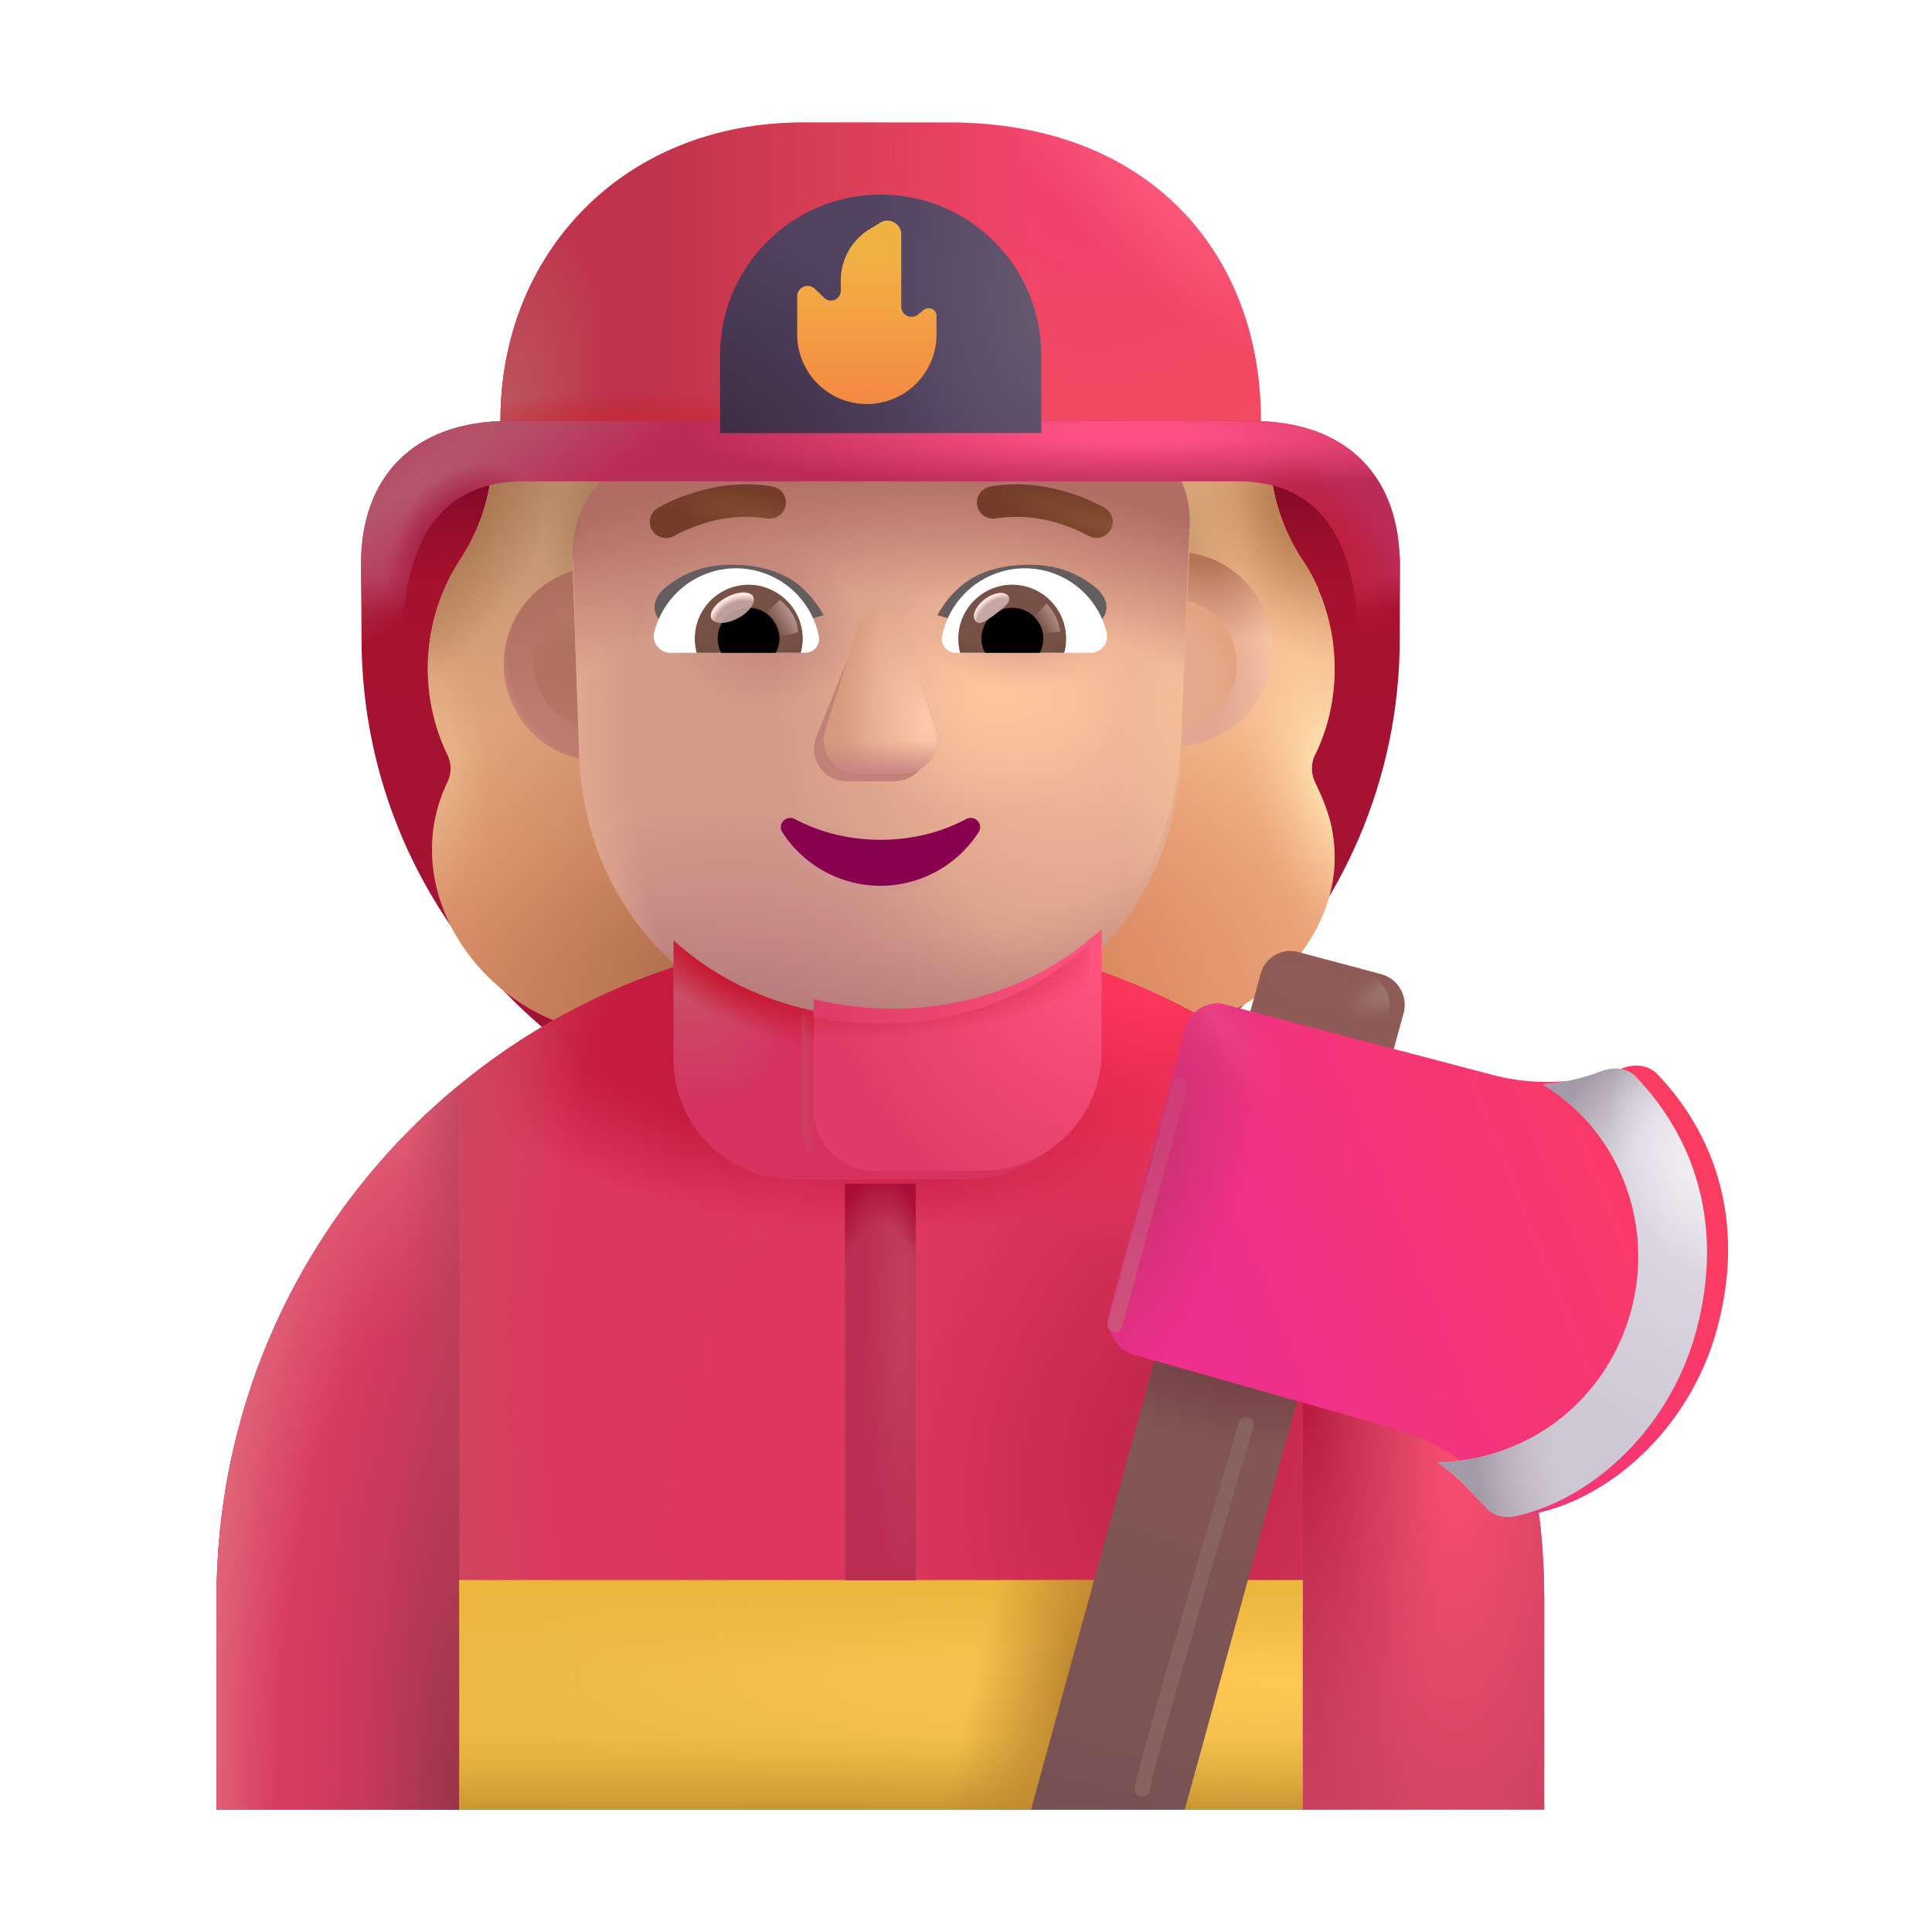 <svg xmlns="http://www.w3.org/2000/svg" fill="none" viewBox="0 0 32 32"><g filter="url(#svg-1b067653-c3ee-4601-a6e6-0752e9f93c12-a)"><path fill="url(#svg-8ef56909-355d-4ecb-866c-7d679a6150d8-b)" d="M22.174 7.972H7.152c-.395.32-.78 1.337-1.164 1.657v1.343c0 4.69 3.855 8.5 8.599 8.5s8.598-3.81 8.598-8.5V9.63c-.354-.42-.687-1.207-1.011-1.657"/><path fill="url(#svg-b4ab2692-0298-48bf-bd6e-92c765062f0f-c)" d="M22.174 7.972H7.152c-.395.32-.78 1.337-1.164 1.657v1.343c0 4.69 3.855 8.5 8.599 8.5s8.598-3.81 8.598-8.5V9.63c-.354-.42-.687-1.207-1.011-1.657"/></g><path fill="url(#svg-2dfe6283-9303-4654-b838-1980042ac484-d)" fill-rule="evenodd" d="M21.782 12.501c.213-.435.324-.92.324-1.427 0-.467-.096-.906-.269-1.305h.006a3 3 0 0 0-.282-.513l-.002-.003a3.24 3.24 0 0 1-.526-1.771l-.167-.01c0-1.822-1.31-3.3-3.132-3.3a.54.54 0 0 1-.455-.232 3.3 3.3 0 0 0-2.682-1.377 3.3 3.3 0 0 0-2.682 1.377.56.56 0 0 1-.455.232l-.085.001C9.592 4.22 8.49 5.688 8.49 7.482h-.33a3.24 3.24 0 0 1-.527 1.77l-.002.004a3.3 3.3 0 0 0-.22 3.245c.07.142.07.314 0 .456-.93 1.953.83 4.167 2.894 4.167h8.582c1.78 0 3.218-1.453 3.218-2.906 0-.506-.122-.836-.324-1.261a.52.52 0 0 1 0-.456M9.934 9.871H9.92l.787 2.313c.124 2.803 1.217 0 3.889 0s3.836 3.12 3.96.317l.997-3.202c-.054-1.245-.817-1.327-.997-1.327h-3.22a3.86 3.86 0 0 1-3.19-1.674.264.264 0 0 0-.461.051l-.082.194a2.3 2.3 0 0 1-1.241 1.255q-.028.013-.051.02c-.236.123-.378.532-.399 1.481l.01.306z" clip-rule="evenodd"/><path fill="url(#svg-987be046-94ac-4116-ae3f-e9906ed7864d-e)" fill-rule="evenodd" d="M21.782 12.501c.213-.435.324-.92.324-1.427 0-.467-.096-.906-.269-1.305h.006a3 3 0 0 0-.282-.513l-.002-.003a3.24 3.24 0 0 1-.526-1.771l-.167-.01c0-1.822-1.31-3.3-3.132-3.3a.54.54 0 0 1-.455-.232 3.3 3.3 0 0 0-2.682-1.377 3.3 3.3 0 0 0-2.682 1.377.56.56 0 0 1-.455.232l-.085.001C9.592 4.22 8.49 5.688 8.49 7.482h-.33a3.24 3.24 0 0 1-.527 1.77l-.002.004a3.3 3.3 0 0 0-.22 3.245c.07.142.07.314 0 .456-.93 1.953.83 4.167 2.894 4.167h8.582c1.78 0 3.218-1.453 3.218-2.906 0-.506-.122-.836-.324-1.261a.52.52 0 0 1 0-.456M9.934 9.871H9.92l.787 2.313c.124 2.803 1.217 0 3.889 0s3.836 3.12 3.96.317l.997-3.202c-.054-1.245-.817-1.327-.997-1.327h-3.22a3.86 3.86 0 0 1-3.19-1.674.264.264 0 0 0-.461.051l-.082.194a2.3 2.3 0 0 1-1.241 1.255q-.028.013-.051.02c-.236.123-.378.532-.399 1.481l.01.306z" clip-rule="evenodd"/><path fill="url(#svg-ac381b6e-f7c5-4033-8cca-be6f50409623-f)" fill-rule="evenodd" d="M21.782 12.501c.213-.435.324-.92.324-1.427 0-.467-.096-.906-.269-1.305h.006a3 3 0 0 0-.282-.513l-.002-.003a3.24 3.24 0 0 1-.526-1.771l-.167-.01c0-1.822-1.31-3.3-3.132-3.3a.54.54 0 0 1-.455-.232 3.3 3.3 0 0 0-2.682-1.377 3.3 3.3 0 0 0-2.682 1.377.56.56 0 0 1-.455.232l-.085.001C9.592 4.22 8.49 5.688 8.49 7.482h-.33a3.24 3.24 0 0 1-.527 1.77l-.002.004a3.3 3.3 0 0 0-.22 3.245c.07.142.07.314 0 .456-.93 1.953.83 4.167 2.894 4.167h8.582c1.78 0 3.218-1.453 3.218-2.906 0-.506-.122-.836-.324-1.261a.52.52 0 0 1 0-.456M9.934 9.871H9.92l.787 2.313c.124 2.803 1.217 0 3.889 0s3.836 3.12 3.96.317l.997-3.202c-.054-1.245-.817-1.327-.997-1.327h-3.22a3.86 3.86 0 0 1-3.19-1.674.264.264 0 0 0-.461.051l-.082.194a2.3 2.3 0 0 1-1.241 1.255q-.028.013-.051.02c-.236.123-.378.532-.399 1.481l.01.306z" clip-rule="evenodd"/><path fill="url(#svg-40a72606-1926-4d87-a55c-1ad46c1ed6c5-g)" fill-rule="evenodd" d="M21.782 12.501c.213-.435.324-.92.324-1.427 0-.467-.096-.906-.269-1.305h.006a3 3 0 0 0-.282-.513l-.002-.003a3.24 3.24 0 0 1-.526-1.771l-.167-.01c0-1.822-1.31-3.3-3.132-3.3a.54.54 0 0 1-.455-.232 3.3 3.3 0 0 0-2.682-1.377 3.3 3.3 0 0 0-2.682 1.377.56.56 0 0 1-.455.232l-.085.001C9.592 4.22 8.49 5.688 8.49 7.482h-.33a3.24 3.24 0 0 1-.527 1.77l-.002.004a3.3 3.3 0 0 0-.22 3.245c.07.142.07.314 0 .456-.93 1.953.83 4.167 2.894 4.167h8.582c1.78 0 3.218-1.453 3.218-2.906 0-.506-.122-.836-.324-1.261a.52.52 0 0 1 0-.456M9.934 9.871H9.92l.787 2.313c.124 2.803 1.217 0 3.889 0s3.836 3.12 3.96.317l.997-3.202c-.054-1.245-.817-1.327-.997-1.327h-3.22a3.86 3.86 0 0 1-3.19-1.674.264.264 0 0 0-.461.051l-.082.194a2.3 2.3 0 0 1-1.241 1.255q-.028.013-.051.02c-.236.123-.378.532-.399 1.481l.01.306z" clip-rule="evenodd"/><path fill="url(#svg-e4992355-7cae-4d1c-a2a3-d7470398cb44-h)" fill-rule="evenodd" d="M21.782 12.501c.213-.435.324-.92.324-1.427 0-.467-.096-.906-.269-1.305h.006a3 3 0 0 0-.282-.513l-.002-.003a3.24 3.24 0 0 1-.526-1.771l-.167-.01c0-1.822-1.31-3.3-3.132-3.3a.54.54 0 0 1-.455-.232 3.3 3.3 0 0 0-2.682-1.377 3.3 3.3 0 0 0-2.682 1.377.56.56 0 0 1-.455.232l-.085.001C9.592 4.22 8.49 5.688 8.49 7.482h-.33a3.24 3.24 0 0 1-.527 1.77l-.002.004a3.3 3.3 0 0 0-.22 3.245c.07.142.07.314 0 .456-.93 1.953.83 4.167 2.894 4.167h8.582c1.78 0 3.218-1.453 3.218-2.906 0-.506-.122-.836-.324-1.261a.52.52 0 0 1 0-.456M9.934 9.871H9.92l.787 2.313c.124 2.803 1.217 0 3.889 0s3.836 3.12 3.96.317l.997-3.202c-.054-1.245-.817-1.327-.997-1.327h-3.22a3.86 3.86 0 0 1-3.19-1.674.264.264 0 0 0-.461.051l-.082.194a2.3 2.3 0 0 1-1.241 1.255q-.028.013-.051.02c-.236.123-.378.532-.399 1.481l.01.306z" clip-rule="evenodd"/><path fill="url(#svg-a63dc1b6-7a3a-4765-ba32-fd1cf2efa189-i)" fill-rule="evenodd" d="M21.782 12.501c.213-.435.324-.92.324-1.427 0-.467-.096-.906-.269-1.305h.006a3 3 0 0 0-.282-.513l-.002-.003a3.24 3.24 0 0 1-.526-1.771l-.167-.01c0-1.822-1.31-3.3-3.132-3.3a.54.54 0 0 1-.455-.232 3.3 3.3 0 0 0-2.682-1.377 3.3 3.3 0 0 0-2.682 1.377.56.56 0 0 1-.455.232l-.085.001C9.592 4.22 8.49 5.688 8.49 7.482h-.33a3.24 3.24 0 0 1-.527 1.77l-.002.004a3.3 3.3 0 0 0-.22 3.245c.07.142.07.314 0 .456-.93 1.953.83 4.167 2.894 4.167h8.582c1.78 0 3.218-1.453 3.218-2.906 0-.506-.122-.836-.324-1.261a.52.52 0 0 1 0-.456M9.934 9.871H9.92l.787 2.313c.124 2.803 1.217 0 3.889 0s3.836 3.12 3.96.317l.997-3.202c-.054-1.245-.817-1.327-.997-1.327h-3.22a3.86 3.86 0 0 1-3.19-1.674.264.264 0 0 0-.461.051l-.082.194a2.3 2.3 0 0 1-1.241 1.255q-.028.013-.051.02c-.236.123-.378.532-.399 1.481l.01.306z" clip-rule="evenodd"/><path fill="url(#svg-d7b747e3-995e-41e9-9d16-44af9d51be40-j)" fill-rule="evenodd" d="M21.782 12.501c.213-.435.324-.92.324-1.427 0-.467-.096-.906-.269-1.305h.006a3 3 0 0 0-.282-.513l-.002-.003a3.24 3.24 0 0 1-.526-1.771l-.167-.01c0-1.822-1.31-3.3-3.132-3.3a.54.54 0 0 1-.455-.232 3.3 3.3 0 0 0-2.682-1.377 3.3 3.3 0 0 0-2.682 1.377.56.56 0 0 1-.455.232l-.085.001C9.592 4.22 8.49 5.688 8.49 7.482h-.33a3.24 3.24 0 0 1-.527 1.77l-.002.004a3.3 3.3 0 0 0-.22 3.245c.07.142.07.314 0 .456-.93 1.953.83 4.167 2.894 4.167h8.582c1.78 0 3.218-1.453 3.218-2.906 0-.506-.122-.836-.324-1.261a.52.52 0 0 1 0-.456M9.934 9.871H9.92l.787 2.313c.124 2.803 1.217 0 3.889 0s3.836 3.12 3.96.317l.997-3.202c-.054-1.245-.817-1.327-.997-1.327h-3.22a3.86 3.86 0 0 1-3.19-1.674.264.264 0 0 0-.461.051l-.082.194a2.3 2.3 0 0 1-1.241 1.255q-.028.013-.051.02c-.236.123-.378.532-.399 1.481l.01.306z" clip-rule="evenodd"/><path fill="url(#svg-90b0ca57-d5d5-4a19-ba9d-670828a95e63-k)" fill-rule="evenodd" d="M21.782 12.501c.213-.435.324-.92.324-1.427 0-.467-.096-.906-.269-1.305h.006a3 3 0 0 0-.282-.513l-.002-.003a3.24 3.24 0 0 1-.526-1.771l-.167-.01c0-1.822-1.31-3.3-3.132-3.3a.54.54 0 0 1-.455-.232 3.3 3.3 0 0 0-2.682-1.377 3.3 3.3 0 0 0-2.682 1.377.56.56 0 0 1-.455.232l-.085.001C9.592 4.22 8.49 5.688 8.49 7.482h-.33a3.24 3.24 0 0 1-.527 1.77l-.002.004a3.3 3.3 0 0 0-.22 3.245c.07.142.07.314 0 .456-.93 1.953.83 4.167 2.894 4.167h8.582c1.78 0 3.218-1.453 3.218-2.906 0-.506-.122-.836-.324-1.261a.52.52 0 0 1 0-.456M9.934 9.871H9.92l.787 2.313c.124 2.803 1.217 0 3.889 0s3.836 3.12 3.96.317l.997-3.202c-.054-1.245-.817-1.327-.997-1.327h-3.22a3.86 3.86 0 0 1-3.19-1.674.264.264 0 0 0-.461.051l-.082.194a2.3 2.3 0 0 1-1.241 1.255q-.028.013-.051.02c-.236.123-.378.532-.399 1.481l.01.306z" clip-rule="evenodd"/><path fill="url(#svg-0580d587-a8d4-45a7-8ceb-81f828ed83dd-l)" fill-rule="evenodd" d="M21.782 12.501c.213-.435.324-.92.324-1.427 0-.467-.096-.906-.269-1.305h.006a3 3 0 0 0-.282-.513l-.002-.003a3.24 3.24 0 0 1-.526-1.771l-.167-.01c0-1.822-1.31-3.3-3.132-3.3a.54.54 0 0 1-.455-.232 3.3 3.3 0 0 0-2.682-1.377 3.3 3.3 0 0 0-2.682 1.377.56.56 0 0 1-.455.232l-.085.001C9.592 4.22 8.49 5.688 8.49 7.482h-.33a3.24 3.24 0 0 1-.527 1.77l-.002.004a3.3 3.3 0 0 0-.22 3.245c.07.142.07.314 0 .456-.93 1.953.83 4.167 2.894 4.167h8.582c1.78 0 3.218-1.453 3.218-2.906 0-.506-.122-.836-.324-1.261a.52.52 0 0 1 0-.456M9.934 9.871H9.92l.787 2.313c.124 2.803 1.217 0 3.889 0s3.836 3.12 3.96.317l.997-3.202c-.054-1.245-.817-1.327-.997-1.327h-3.22a3.86 3.86 0 0 1-3.19-1.674.264.264 0 0 0-.461.051l-.082.194a2.3 2.3 0 0 1-1.241 1.255q-.028.013-.051.02c-.236.123-.378.532-.399 1.481l.01.306z" clip-rule="evenodd"/><path fill="url(#svg-86c36728-1129-415c-99b6-104275410684-m)" fill-rule="evenodd" d="M21.782 12.501c.213-.435.324-.92.324-1.427 0-.467-.096-.906-.269-1.305h.006a3 3 0 0 0-.282-.513l-.002-.003a3.24 3.24 0 0 1-.526-1.771l-.167-.01c0-1.822-1.31-3.3-3.132-3.3a.54.54 0 0 1-.455-.232 3.3 3.3 0 0 0-2.682-1.377 3.3 3.3 0 0 0-2.682 1.377.56.56 0 0 1-.455.232l-.085.001C9.592 4.22 8.49 5.688 8.49 7.482h-.33a3.24 3.24 0 0 1-.527 1.77l-.002.004a3.3 3.3 0 0 0-.22 3.245c.07.142.07.314 0 .456-.93 1.953.83 4.167 2.894 4.167h8.582c1.78 0 3.218-1.453 3.218-2.906 0-.506-.122-.836-.324-1.261a.52.52 0 0 1 0-.456M9.934 9.871H9.92l.787 2.313c.124 2.803 1.217 0 3.889 0s3.836 3.12 3.96.317l.997-3.202c-.054-1.245-.817-1.327-.997-1.327h-3.22a3.86 3.86 0 0 1-3.19-1.674.264.264 0 0 0-.461.051l-.082.194a2.3 2.3 0 0 1-1.241 1.255q-.028.013-.051.02c-.236.123-.378.532-.399 1.481l.01.306z" clip-rule="evenodd"/><path fill="#DC375E" d="M14.587 15.472c-6.07 0-11 4.92-11 11v3.5h21.99v-3.5c0-6.08-4.92-11-10.99-11"/><path fill="url(#svg-de986d21-f56e-4a23-adb3-aa6c534766b4-n)" d="M14.587 15.472c-6.07 0-11 4.92-11 11v3.5h21.99v-3.5c0-6.08-4.92-11-10.99-11"/><path fill="url(#svg-d8e7b33e-8415-4550-8ff4-a340876c5b1a-o)" d="M14.587 15.472c-6.07 0-11 4.92-11 11v3.5h21.99v-3.5c0-6.08-4.92-11-10.99-11"/><path fill="url(#svg-9213bd23-5bea-42c2-b8b7-042822dc517c-p)" d="M14.587 15.472c-6.07 0-11 4.92-11 11v3.5h21.99v-3.5c0-6.08-4.92-11-10.99-11"/><path fill="url(#svg-70cf0759-5197-4ec5-bcf0-c4c9457748ef-q)" d="M14.587 15.472c-6.07 0-11 4.92-11 11v3.5h21.99v-3.5c0-6.08-4.92-11-10.99-11"/><path fill="url(#svg-c9992e75-e890-41dc-ae72-ecd752b2b861-r)" d="M14.587 15.472c-6.07 0-11 4.92-11 11v3.5h21.99v-3.5c0-6.08-4.92-11-10.99-11"/><path fill="url(#svg-515f5bfb-acb5-4240-893e-71ec108521d4-s)" d="M14.587 15.472c-6.07 0-11 4.92-11 11v3.5h21.99v-3.5c0-6.08-4.92-11-10.99-11"/><path fill="url(#svg-a082e625-5855-4a00-9951-74f20cbe8d0c-t)" d="M7.607 29.972V17.971a10.98 10.98 0 0 0-4.02 8.501v3.5z"/><path fill="url(#svg-414444a6-ae17-4cf1-8f42-fc417be36b31-u)" d="M7.607 29.972V17.971a10.98 10.98 0 0 0-4.02 8.501v3.5z"/><path fill="url(#svg-339f125f-c3a0-4b2c-b223-5be616076b13-v)" d="M7.607 29.972V17.971a10.98 10.98 0 0 0-4.02 8.501v3.5z"/><path fill="url(#svg-25d5ad88-13bb-416b-9cd6-4e1c967945b4-w)" d="M21.577 17.982v11.99h4v-3.5a10.98 10.98 0 0 0-4-8.49"/><path fill="url(#svg-8ff8d8c2-9d0c-4ccc-8923-692c2a9bec44-x)" d="M21.577 17.982v11.99h4v-3.5a10.98 10.98 0 0 0-4-8.49"/><path fill="url(#svg-918a12f1-9309-44dd-8aed-c402a1b1c791-y)" d="M14.947 15.833c.25.01.51.03.77.05-.26-.02-.51-.04-.77-.05"/><path fill="url(#svg-804e6a0c-bb18-48fb-ab9f-018c15ae8c25-z)" d="M14.617 15.833h-.04c.1 0 .19 0 .29.01-.08-.01-.17-.01-.25-.01"/><path fill="url(#svg-235000b5-e9d6-4efb-b214-0545083be16b-A)" d="M9.898 12.607a1.61 1.61 0 1 0 0-3.218 1.61 1.61 0 0 0 0 3.218"/><path fill="url(#svg-37a1e62a-6448-4d83-a15b-acbec3bb255d-B)" d="M9.898 12.607a1.61 1.61 0 1 0 0-3.218 1.61 1.61 0 0 0 0 3.218"/><g filter="url(#svg-8ef578b6-2428-40a3-9658-c13e0a0d6a7d-C)"><path fill="url(#svg-3a818272-cf5c-4955-90d3-41aa3907a003-D)" d="M19.41 12.607a1.61 1.61 0 1 0 0-3.218 1.61 1.61 0 0 0 0 3.218"/><path fill="url(#svg-14993710-15fe-4dce-b819-bc6e0f2400c2-E)" d="M19.41 12.607a1.61 1.61 0 1 0 0-3.218 1.61 1.61 0 0 0 0 3.218"/><path fill="url(#svg-46fd4580-5ca3-4ab7-9753-b4d756b6b9d8-F)" d="M19.41 12.607a1.61 1.61 0 1 0 0-3.218 1.61 1.61 0 0 0 0 3.218"/></g><g filter="url(#svg-b087d3ca-1513-4c96-8f6c-db13f17b0609-G)"><path fill="#E5AA8B" d="M19.41 12.072a1.074 1.074 0 1 0 0-2.148 1.074 1.074 0 0 0 0 2.148"/><path fill="url(#svg-c836b8d3-587d-4271-9ef1-bf5121f1ca81-H)" d="M19.41 12.072a1.074 1.074 0 1 0 0-2.148 1.074 1.074 0 0 0 0 2.148"/></g><g filter="url(#svg-d7db3413-4b5f-42e4-a5eb-9cb68e3becc4-I)"><path fill="url(#svg-f74e474d-02ef-4e69-a7a9-bc6b0d6f6aab-J)" d="M9.917 12.072a1.074 1.074 0 1 0 0-2.148 1.074 1.074 0 0 0 0 2.148"/></g><g filter="url(#svg-e98cb39a-62db-410e-8f2c-218a02e9d898-K)"><path fill="url(#svg-d1c0024a-4743-4d63-ad89-5b9cbcd76cc5-L)" d="m9.498 9.47-.01-.306c.02-.949.574-1.316.81-1.439l.051-.02.051-.02a2.3 2.3 0 0 0 1.19-1.235l.082-.194a.264.264 0 0 1 .462-.051c.717 1.05 1.917 1.217 3.189 1.217h3.22c.18 0 1.113-.057 1.166 1.187l-.149 3.675c-.123 2.802-2.312 4.684-4.983 4.684-2.672 0-4.86-1.882-4.984-4.684z"/><path fill="url(#svg-5b8be3ca-38af-4ab2-8b91-373b5df79ac9-M)" d="m9.498 9.47-.01-.306c.02-.949.574-1.316.81-1.439l.051-.02.051-.02a2.3 2.3 0 0 0 1.19-1.235l.082-.194a.264.264 0 0 1 .462-.051c.717 1.05 1.917 1.217 3.189 1.217h3.22c.18 0 1.113-.057 1.166 1.187l-.149 3.675c-.123 2.802-2.312 4.684-4.983 4.684-2.672 0-4.86-1.882-4.984-4.684z"/><path fill="url(#svg-3e1bf3b6-dcb7-4aa1-be22-05982f224b9f-N)" d="m9.498 9.47-.01-.306c.02-.949.574-1.316.81-1.439l.051-.02.051-.02a2.3 2.3 0 0 0 1.19-1.235l.082-.194a.264.264 0 0 1 .462-.051c.717 1.05 1.917 1.217 3.189 1.217h3.22c.18 0 1.113-.057 1.166 1.187l-.149 3.675c-.123 2.802-2.312 4.684-4.983 4.684-2.672 0-4.86-1.882-4.984-4.684z"/><path fill="url(#svg-659c83a8-89c6-4c57-aa6e-ad8532ef5055-O)" d="m9.498 9.47-.01-.306c.02-.949.574-1.316.81-1.439l.051-.02.051-.02a2.3 2.3 0 0 0 1.19-1.235l.082-.194a.264.264 0 0 1 .462-.051c.717 1.05 1.917 1.217 3.189 1.217h3.22c.18 0 1.113-.057 1.166 1.187l-.149 3.675c-.123 2.802-2.312 4.684-4.983 4.684-2.672 0-4.86-1.882-4.984-4.684z"/><path fill="url(#svg-f2417e13-db46-475a-b225-7bb6205392b3-P)" d="m9.498 9.47-.01-.306c.02-.949.574-1.316.81-1.439l.051-.02.051-.02a2.3 2.3 0 0 0 1.19-1.235l.082-.194a.264.264 0 0 1 .462-.051c.717 1.05 1.917 1.217 3.189 1.217h3.22c.18 0 1.113-.057 1.166 1.187l-.149 3.675c-.123 2.802-2.312 4.684-4.983 4.684-2.672 0-4.86-1.882-4.984-4.684z"/><path fill="url(#svg-c78fa2b3-ba32-4713-9318-9e9e68ccafe3-Q)" d="m9.498 9.47-.01-.306c.02-.949.574-1.316.81-1.439l.051-.02.051-.02a2.3 2.3 0 0 0 1.19-1.235l.082-.194a.264.264 0 0 1 .462-.051c.717 1.05 1.917 1.217 3.189 1.217h3.22c.18 0 1.113-.057 1.166 1.187l-.149 3.675c-.123 2.802-2.312 4.684-4.983 4.684-2.672 0-4.86-1.882-4.984-4.684z"/><path fill="url(#svg-56774269-90b5-41af-81cf-b7773f580b38-R)" d="m9.498 9.47-.01-.306c.02-.949.574-1.316.81-1.439l.051-.02.051-.02a2.3 2.3 0 0 0 1.19-1.235l.082-.194a.264.264 0 0 1 .462-.051c.717 1.05 1.917 1.217 3.189 1.217h3.22c.18 0 1.113-.057 1.166 1.187l-.149 3.675c-.123 2.802-2.312 4.684-4.983 4.684-2.672 0-4.86-1.882-4.984-4.684z"/></g><path fill="url(#svg-79c1d50c-21b9-4982-858e-bd0edc6414d9-S)" d="m9.498 9.47-.01-.306c.02-.949.574-1.316.81-1.439l.051-.02.051-.02a2.3 2.3 0 0 0 1.19-1.235l.082-.194a.264.264 0 0 1 .462-.051c.717 1.05 1.917 1.217 3.189 1.217h3.22c.18 0 1.113-.057 1.166 1.187l-.149 3.675c-.123 2.802-2.312 4.684-4.983 4.684-2.672 0-4.86-1.882-4.984-4.684z"/><path fill="url(#svg-41f74ca0-b683-4be7-9677-fcdaf43d9abf-T)" d="m9.498 9.47-.01-.306c.02-.949.574-1.316.81-1.439l.051-.02.051-.02a2.3 2.3 0 0 0 1.19-1.235l.082-.194a.264.264 0 0 1 .462-.051c.717 1.05 1.917 1.217 3.189 1.217h3.22c.18 0 1.113-.057 1.166 1.187l-.149 3.675c-.123 2.802-2.312 4.684-4.983 4.684-2.672 0-4.86-1.882-4.984-4.684z"/><path fill="url(#svg-72fa6d10-abd4-4070-9699-2e4172d9f448-U)" d="m9.498 9.47-.01-.306c.02-.949.574-1.316.81-1.439l.051-.02.051-.02a2.3 2.3 0 0 0 1.19-1.235l.082-.194a.264.264 0 0 1 .462-.051c.717 1.05 1.917 1.217 3.189 1.217h3.22c.18 0 1.113-.057 1.166 1.187l-.149 3.675c-.123 2.802-2.312 4.684-4.983 4.684-2.672 0-4.86-1.882-4.984-4.684z"/><g filter="url(#svg-c7a96954-aac0-4e19-b0fd-f1e354f1dfe4-V)"><path fill="#C28178" d="m14.19 10.54-.683 1.7a.54.54 0 0 0 .52.7h.787a.54.54 0 0 0 .52-.7l-.53-1.7c-.115-.377-.494-.377-.613 0"/></g><g filter="url(#svg-e35022af-32be-4e85-a64a-c97a3e940a8f-W)"><path fill="#DA9F84" d="m14.2 10.402-.53 1.7a.54.54 0 0 0 .52.7h.786a.54.54 0 0 0 .521-.7l-.531-1.7c-.114-.377-.646-.377-.765 0"/><path fill="url(#svg-c66ff419-9d27-466c-a150-bae3409223a3-X)" d="m14.2 10.402-.53 1.7a.54.54 0 0 0 .52.7h.786a.54.54 0 0 0 .521-.7l-.531-1.7c-.114-.377-.646-.377-.765 0"/><path fill="url(#svg-be36a612-35eb-4dc7-8226-35ba199b854c-Y)" d="m14.2 10.402-.53 1.7a.54.54 0 0 0 .52.7h.786a.54.54 0 0 0 .521-.7l-.531-1.7c-.114-.377-.646-.377-.765 0"/><path fill="url(#svg-1921d7cb-d04a-4e39-a3e4-f172043c61c2-Z)" d="m14.2 10.402-.53 1.7a.54.54 0 0 0 .52.7h.786a.54.54 0 0 0 .521-.7l-.531-1.7c-.114-.377-.646-.377-.765 0"/></g><g filter="url(#svg-e64d149f-26bc-4f28-9138-7ec3d6d8a3b8-aa)"><path stroke="url(#svg-d15755af-4e43-4276-b681-2d01f394721f-ab)" stroke-width=".2" d="M14.583 13.91c-.52 0-1.01-.126-1.421-.345-.14-.073-.292.088-.203.22a1.932 1.932 0 0 0 3.249 0c.089-.137-.062-.293-.203-.22-.411.22-.896.345-1.422.345Z"/></g><path fill="#88014E" d="M14.583 13.91c-.52 0-1.01-.126-1.421-.345-.14-.073-.292.088-.203.22a1.932 1.932 0 0 0 3.249 0c.089-.137-.062-.293-.203-.22-.411.22-.896.345-1.422.345"/><g filter="url(#svg-43d48f84-ba9d-4c68-8d39-e82b59728ec4-ac)"><path fill="#635D5F" d="M15.725 10.19c.266-.467.67-.836 1.538-.836.38 0 .747.106 1.073.369.268.217.232.495.024.6l-.556.317c-.652-.211-1.372-.24-2.079-.45"/></g><g filter="url(#svg-f8b79ffe-edd2-49b5-b5a9-9f36d5f0c590-ad)"><path fill="#635D5F" d="M13.442 10.19c-.266-.467-.67-.836-1.538-.836-.38 0-.747.106-1.073.369-.268.217-.232.495-.024.6l.556.317c.652-.211 1.372-.24 2.079-.45"/></g><g filter="url(#svg-7d896b30-7e3d-48ed-a38f-a3e563a99280-ae)"><path fill="url(#svg-930e4f55-09e3-4314-80a2-141b21cc011e-af)" d="m11.174 8.772-.004.002a.268.268 0 0 1-.276-.46h.002l.002-.002.01-.006a2 2 0 0 1 .148-.077 3 3 0 0 1 .41-.161c.34-.109.816-.2 1.329-.11a.268.268 0 1 1-.094.529 2.3 2.3 0 0 0-1.072.092 3 3 0 0 0-.433.18z"/></g><g filter="url(#svg-a0da8713-c655-4cb5-8003-8eede6ff3d1b-ag)"><path fill="url(#svg-3c11afcf-0e1f-420b-816d-0ef6e845f5d1-ah)" fill-rule="evenodd" d="m18.303 8.314-.138.23za.268.268 0 0 1-.275.46l-.005-.002-.022-.012-.09-.046a3 3 0 0 0-.343-.135 2.3 2.3 0 0 0-1.072-.092.268.268 0 1 1-.093-.528c.513-.091.988 0 1.328.109a3.3 3.3 0 0 1 .558.238l.01.006.003.001z" clip-rule="evenodd"/></g><path fill="#fff" d="M16.974 9.413c.653 0 1.205.45 1.355 1.06a.274.274 0 0 1-.268.34h-2.23a.23.23 0 0 1-.228-.272 1.4 1.4 0 0 1 1.371-1.128"/><path fill="url(#svg-4da71992-431c-47ed-a069-327a06c7c5bd-ai)" d="M16.767 9.685a.893.893 0 0 1 .86 1.127h-1.724a.896.896 0 0 1 .864-1.128"/><path fill="#000" d="M16.256 10.577c0-.284.227-.51.511-.51a.51.51 0 0 1 .455.746h-.905a.46.46 0 0 1-.06-.236"/><g filter="url(#svg-9ea5edc9-04c4-4254-bdbd-fdecfecd527c-aj)"><path fill="#C7A7A3" d="M16.702 9.873c.063.086-.07.19-.22.302-.152.113-.264.193-.328.108-.063-.085.008-.246.159-.359s.325-.136.389-.05"/><path fill="url(#svg-2e101de2-4127-4c3b-bc0b-71e8f1a84a2a-ak)" d="M16.702 9.873c.063.086-.07.19-.22.302-.152.113-.264.193-.328.108-.063-.085.008-.246.159-.359s.325-.136.389-.05"/></g><g filter="url(#svg-2c93324d-ed98-44a3-adee-4bf4cad3a252-al)"><path fill="url(#svg-0c408d60-f245-4d13-932f-9eb76b581e5c-am)" d="M17.562 10.46a.84.84 0 0 0-.231-.463l-.26.286.117.228z"/></g><path fill="#fff" d="M12.192 9.413c-.653 0-1.204.45-1.355 1.06-.044.173.09.34.268.34h2.231a.23.23 0 0 0 .227-.272 1.4 1.4 0 0 0-1.37-1.128"/><path fill="url(#svg-84fcfed1-6738-452f-a3a4-e5d60b53610e-an)" d="M12.4 9.685a.892.892 0 0 0-.86 1.128h1.723a1 1 0 0 0 .033-.236.9.9 0 0 0-.897-.892"/><path fill="#000" d="M12.91 10.577a.51.51 0 0 0-.51-.51.51.51 0 0 0-.455.746h.904a.5.5 0 0 0 .061-.236"/><g filter="url(#svg-e7e126b2-2979-458c-9a3b-f9f198c01d5b-ao)"><path fill="url(#svg-98b5df3c-3a95-43c1-900e-7971781d76aa-ap)" d="M13.215 10.473c0-.289-.235-.481-.298-.54l-.289.28.178.361z"/></g><g filter="url(#svg-8283f66e-b6f4-4ef5-ac74-ae3a9f07283d-aq)" transform="rotate(-27.914 12.13 10.066)"><ellipse cx="12.13" cy="10.066" fill="#C7A7A3" fill-opacity=".9" rx=".39" ry=".197"/><ellipse cx="12.13" cy="10.066" fill="url(#svg-fd506bb1-6693-4c5c-8fb6-f9a20331ceb6-ar)" rx=".39" ry=".197"/></g><path fill="url(#svg-4730ce04-63f7-4f62-b9c6-7890b4631a1c-as)" d="M20.885 7.333H8.29v-.378c0-2.734 2.01-4.927 5.02-4.927h2.411c3.329 0 5.165 2.193 5.165 4.927z"/><path fill="url(#svg-75b9a910-c0ae-4f4c-911b-e4931a0e50eb-at)" d="M20.885 7.333H8.29v-.378c0-2.734 2.01-4.927 5.02-4.927h2.411c3.329 0 5.165 2.193 5.165 4.927z"/><path fill="url(#svg-f91ecbc8-1070-4d8d-a49a-5a7eb7e7ac18-au)" d="M20.885 7.333H8.29v-.378c0-2.734 2.01-4.927 5.02-4.927h2.411c3.329 0 5.165 2.193 5.165 4.927z"/><path fill="url(#svg-c480dc5d-4b87-4d00-8e2e-adb6fe8e0c1c-av)" d="M20.885 7.333H8.29v-.378c0-2.734 2.01-4.927 5.02-4.927h2.411c3.329 0 5.165 2.193 5.165 4.927z"/><path fill="url(#svg-aae1a5ae-932a-46ba-88d1-1aec69ffc763-aw)" d="M20.885 7.333H8.29v-.378c0-2.734 2.01-4.927 5.02-4.927h2.411c3.329 0 5.165 2.193 5.165 4.927z"/><path fill="#ECB845" d="M21.577 26.173H7.607v3.8h13.97z"/><path fill="url(#svg-b43aff84-ed17-42f5-b7a9-cae0391f2766-ax)" d="M21.577 26.173H7.607v3.8h13.97z"/><path fill="url(#svg-78927723-935b-4f5b-b60d-7bdd192191f3-ay)" d="M21.577 26.173H7.607v3.8h13.97z"/><path fill="url(#svg-6a50e0da-f5a0-4072-917c-dd83fde771aa-az)" d="M21.577 26.173H7.607v3.8h13.97z"/><path fill="url(#svg-939d839a-13b8-47f2-b157-b01cb3529177-aA)" d="M21.577 26.173H7.607v3.8h13.97z"/><path fill="url(#svg-17f9b943-bb38-43bf-8ab7-f1b8c745c50c-aB)" d="M8.659 7.972h11.847c.948 0 1.988.485 1.988 2.68h.692V9.347c0-1.43-.848-2.375-2.457-2.375H8.435c-1.609 0-2.456.946-2.456 2.375v1.305h.69c0-2.195 1.04-2.68 1.99-2.68"/><path fill="url(#svg-4aff1a89-447b-4d11-b578-ac8f468cfcd6-aC)" d="M8.659 7.972h11.847c.948 0 1.988.485 1.988 2.68h.692V9.347c0-1.43-.848-2.375-2.457-2.375H8.435c-1.609 0-2.456.946-2.456 2.375v1.305h.69c0-2.195 1.04-2.68 1.99-2.68"/><path fill="url(#svg-13eda5fc-bbf1-489b-84de-e3e51c6d657d-aD)" d="M8.659 7.972h11.847c.948 0 1.988.485 1.988 2.68h.692V9.347c0-1.43-.848-2.375-2.457-2.375H8.435c-1.609 0-2.456.946-2.456 2.375v1.305h.69c0-2.195 1.04-2.68 1.99-2.68"/><path fill="url(#svg-d196a0a6-667e-4c08-8c0f-29b003073bf9-aE)" d="M8.659 7.972h11.847c.948 0 1.988.485 1.988 2.68h.692V9.347c0-1.43-.848-2.375-2.457-2.375H8.435c-1.609 0-2.456.946-2.456 2.375v1.305h.69c0-2.195 1.04-2.68 1.99-2.68"/><path fill="url(#svg-5567d033-6285-4adc-a8aa-674ba627534e-aF)" d="M8.659 7.972h11.847c.948 0 1.988.485 1.988 2.68h.692V9.347c0-1.43-.848-2.375-2.457-2.375H8.435c-1.609 0-2.456.946-2.456 2.375v1.305h.69c0-2.195 1.04-2.68 1.99-2.68"/><path fill="url(#svg-3dac3d63-3e20-4b84-b8b8-dc49259e86be-aG)" d="M15.167 19.605h-1.17v6.57h1.17z"/><path fill="url(#svg-e255d15a-819d-4fda-80dc-37e87f5e7952-aH)" d="M15.167 19.605h-1.17v6.57h1.17z"/><path fill="url(#svg-363eb00d-32e3-4e9d-acd6-beb3878cf9e9-aI)" d="M15.167 19.605h-1.17v6.57h1.17z"/><g filter="url(#svg-8adacbaa-e561-43cd-8866-0fd31e538e59-aJ)"><path fill="url(#svg-06e1e518-e4ee-4b8a-b48e-71dc4c558fcc-aK)" d="M17.247 6.973h-5.32v-1.29c0-1.47 1.19-2.66 2.66-2.66s2.66 1.19 2.66 2.66z"/><path fill="url(#svg-bae79efb-42c3-4b61-bbbb-a71ccd96b646-aL)" d="M17.247 6.973h-5.32v-1.29c0-1.47 1.19-2.66 2.66-2.66s2.66 1.19 2.66 2.66z"/></g><g filter="url(#svg-5f87484e-6cda-41ca-a934-573e9fabfc37-aM)"><path fill="url(#svg-e06d3257-88a6-4c51-bba8-3e0d2acb53a1-aN)" d="m22.636 16.137-1.38-.368a.51.51 0 0 0-.625.358l-3.804 13.846h2.547l3.63-13.212a.53.53 0 0 0-.368-.624"/><path fill="url(#svg-ec0efaf8-05d1-4439-8de0-88d782f6e547-aO)" d="m22.636 16.137-1.38-.368a.51.51 0 0 0-.625.358l-3.804 13.846h2.547l3.63-13.212a.53.53 0 0 0-.368-.624"/></g><path fill="url(#svg-c95084ca-a582-4baa-bf68-a187c201b6e8-aP)" d="m22.636 16.137-1.38-.368a.51.51 0 0 0-.625.358l-3.804 13.846h2.547l3.63-13.212a.53.53 0 0 0-.368-.624"/><path fill="url(#svg-8a0e02f4-3cad-490c-96f5-22e413da3663-aQ)" d="m22.636 16.137-1.38-.368a.51.51 0 0 0-.625.358l-3.804 13.846h2.547l3.63-13.212a.53.53 0 0 0-.368-.624"/><g filter="url(#svg-bed58c9e-899b-4f05-9c52-fb88ab468aca-aR)"><path fill="url(#svg-ce6575f6-6ecd-45fe-81ac-279aa00270d4-aS)" d="m20.012 16.732 4.416 1.16a3.57 3.57 0 0 0 2.071-.053l.148-.055c.178-.062.401-.053.554.108 1.072 1.125 1.43 2.62.984 4.235-.447 1.615-1.733 2.765-2.98 3.034-.084.02-.348.046-.506-.158l-.141-.14a3.5 3.5 0 0 0-1.745-1.11L18.57 22.55a.61.61 0 0 1-.43-.779l1.25-4.675c.045-.22.37-.43.622-.364"/><path fill="url(#svg-78e04610-7b9a-472a-8949-77926a64166e-aT)" d="m20.012 16.732 4.416 1.16a3.57 3.57 0 0 0 2.071-.053l.148-.055c.178-.062.401-.053.554.108 1.072 1.125 1.43 2.62.984 4.235-.447 1.615-1.733 2.765-2.98 3.034-.084.02-.348.046-.506-.158l-.141-.14a3.5 3.5 0 0 0-1.745-1.11L18.57 22.55a.61.61 0 0 1-.43-.779l1.25-4.675c.045-.22.37-.43.622-.364"/><path fill="url(#svg-7261ff02-a74c-4846-ad13-1fe2b184d8d8-aU)" d="m20.012 16.732 4.416 1.16a3.57 3.57 0 0 0 2.071-.053l.148-.055c.178-.062.401-.053.554.108 1.072 1.125 1.43 2.62.984 4.235-.447 1.615-1.733 2.765-2.98 3.034-.084.02-.348.046-.506-.158l-.141-.14a3.5 3.5 0 0 0-1.745-1.11L18.57 22.55a.61.61 0 0 1-.43-.779l1.25-4.675c.045-.22.37-.43.622-.364"/></g><g filter="url(#svg-76b32c51-bc27-4447-9280-baa5c39acee6-aV)"><path fill="url(#svg-4b321c29-84e2-4531-aeb3-64d4f431590f-aW)" d="M25.649 18.01q.435-.032.85-.171l.148-.055c.178-.062.401-.053.554.108 1.072 1.125 1.43 2.62.984 4.235-.447 1.615-1.733 2.764-2.98 3.034-.084.02-.348.045-.506-.158l-.141-.14a3.5 3.5 0 0 0-.642-.588c1.567-.052 2.817-1.084 3.203-2.53.39-1.468-.236-3.002-1.472-3.735z"/><path fill="url(#svg-636ffe5a-32ea-4922-9a5e-4c4a6c7f533a-aX)" d="M25.649 18.01q.435-.032.85-.171l.148-.055c.178-.062.401-.053.554.108 1.072 1.125 1.43 2.62.984 4.235-.447 1.615-1.733 2.764-2.98 3.034-.084.02-.348.045-.506-.158l-.141-.14a3.5 3.5 0 0 0-.642-.588c1.567-.052 2.817-1.084 3.203-2.53.39-1.468-.236-3.002-1.472-3.735z"/><path fill="url(#svg-69b8001f-4e14-4463-b97d-62bd067833c8-aY)" d="M25.649 18.01q.435-.032.85-.171l.148-.055c.178-.062.401-.053.554.108 1.072 1.125 1.43 2.62.984 4.235-.447 1.615-1.733 2.764-2.98 3.034-.084.02-.348.045-.506-.158l-.141-.14a3.5 3.5 0 0 0-.642-.588c1.567-.052 2.817-1.084 3.203-2.53.39-1.468-.236-3.002-1.472-3.735z"/></g><g filter="url(#svg-f6cce9cd-d3b3-49d4-a9e4-10989d1646b4-aZ)"><path fill="url(#svg-d2cb2799-13f6-4d5c-9097-94e5c7593e6b-ba)" d="M13.304 4.91c0-.154.183-.232.293-.126l.155.149a.162.162 0 0 0 .274-.117v-.17c0-.345.178-.665.472-.847l.18-.111a.23.23 0 0 1 .35.195v1.194a.17.17 0 0 0 .278.132l.096-.078a.13.13 0 0 1 .21.1v.333a1.154 1.154 0 0 1-2.308-.052z"/></g><g filter="url(#svg-028c8a61-d410-4114-857f-67daa2a2ef4f-bb)"><path stroke="url(#svg-9e321ca5-2c1e-4892-b842-98e6e67d4717-bc)" stroke-linecap="round" stroke-width=".25" d="m19.546 17.972-1.08 3.968"/></g><g filter="url(#svg-981b57e4-c1a6-4a4e-8f36-978f6aa1ac00-bd)"><path stroke="#87625E" stroke-linecap="round" stroke-width=".25" d="M18.921 29.629c0-.2 1.146-4.105 1.719-6.032"/></g><g filter="url(#svg-73a35ac3-24a2-44da-9b4b-1ff9fa496ca6-be)"><path fill="#D53260" d="M11.157 15.678v1.974c0 1.09.89 1.98 1.98 1.98h2.92c1.09 0 1.98-.88 1.98-1.98v-1.986c-.896.82-2.111 1.29-3.447 1.29-1.329 0-2.538-.465-3.433-1.278"/><path fill="url(#svg-34581ad5-a898-4675-ada5-dc1001cd499b-bf)" d="M11.157 15.678v1.974c0 1.09.89 1.98 1.98 1.98h2.92c1.09 0 1.98-.88 1.98-1.98v-1.986c-.896.82-2.111 1.29-3.447 1.29-1.329 0-2.538-.465-3.433-1.278"/><path fill="url(#svg-70f7b7e6-0814-46f6-8962-d25cef57d300-bg)" d="M11.157 15.678v1.974c0 1.09.89 1.98 1.98 1.98h2.92c1.09 0 1.98-.88 1.98-1.98v-1.986c-.896.82-2.111 1.29-3.447 1.29-1.329 0-2.538-.465-3.433-1.278"/></g><g filter="url(#svg-b4e1f0f0-7c60-4f58-ab7a-28feb77af18f-bh)"><path fill="url(#svg-7adf7403-0a93-4b93-85e3-67447042cb0a-bi)" d="M13.277 16.798v1.834c0 .56.45 1.01 1.01 1.01h1.78c1.09 0 1.98-.89 1.98-1.98v-2.024c-.898.826-2.116 1.318-3.457 1.318q-.683-.001-1.313-.158"/></g><path fill="url(#svg-495bd34c-dec9-4007-b4e2-0cd3baac98fe-bj)" d="M13.277 16.798v1.834c0 .56.45 1.01 1.01 1.01h1.78c1.09 0 1.98-.89 1.98-1.98v-2.024c-.898.826-2.116 1.318-3.457 1.318q-.683-.001-1.313-.158"/><path fill="url(#svg-45974642-494b-4fd2-8273-198c2ed5a068-bk)" d="M13.277 16.798v1.834c0 .56.45 1.01 1.01 1.01h1.78c1.09 0 1.98-.89 1.98-1.98v-2.024c-.898.826-2.116 1.318-3.457 1.318q-.683-.001-1.313-.158"/><defs><radialGradient id="svg-987be046-94ac-4116-ae3f-e9906ed7864d-e" cx="0" cy="0" r="1" gradientTransform="rotate(106.702 1.578 7.218)scale(6.46 8.136)" gradientUnits="userSpaceOnUse"><stop stop-color="#BA8D6B"/><stop offset="1" stop-color="#BA8D6B" stop-opacity="0"/></radialGradient><radialGradient id="svg-ac381b6e-f7c5-4033-8cca-be6f50409623-f" cx="0" cy="0" r="1" gradientTransform="rotate(109.654 1.042 6.393)scale(4.181 1.993)" gradientUnits="userSpaceOnUse"><stop offset=".427" stop-color="#AB7751"/><stop offset="1" stop-color="#AB7751" stop-opacity="0"/></radialGradient><radialGradient id="svg-40a72606-1926-4d87-a55c-1ad46c1ed6c5-g" cx="0" cy="0" r="1" gradientTransform="matrix(0 2.156 -1.031 0 10.038 8.624)" gradientUnits="userSpaceOnUse"><stop offset=".29" stop-color="#AE815D"/><stop offset="1" stop-color="#AE815D" stop-opacity="0"/></radialGradient><radialGradient id="svg-e4992355-7cae-4d1c-a2a3-d7470398cb44-h" cx="0" cy="0" r="1" gradientTransform="matrix(0 -2.281 1.025 0 7.088 12.937)" gradientUnits="userSpaceOnUse"><stop stop-color="#EABA8D"/><stop offset="1" stop-color="#EABA8D" stop-opacity="0"/></radialGradient><radialGradient id="svg-a63dc1b6-7a3a-4765-ba32-fd1cf2efa189-i" cx="0" cy="0" r="1" gradientTransform="rotate(-127.694 9.69 5.19)scale(5.213 7.349)" gradientUnits="userSpaceOnUse"><stop offset=".074" stop-color="#B4714F"/><stop offset="1" stop-color="#B4714F" stop-opacity="0"/></radialGradient><radialGradient id="svg-d7b747e3-995e-41e9-9d16-44af9d51be40-j" cx="0" cy="0" r="1" gradientTransform="rotate(-39.336 31.753 -16.565)scale(5.374 5.231)" gradientUnits="userSpaceOnUse"><stop offset=".088" stop-color="#DB8960"/><stop offset="1" stop-color="#DB8960" stop-opacity="0"/></radialGradient><radialGradient id="svg-90b0ca57-d5d5-4a19-ba9d-670828a95e63-k" cx="0" cy="0" r="1" gradientTransform="matrix(1.531 2.344 -1.647 1.076 21.57 8.468)" gradientUnits="userSpaceOnUse"><stop offset=".238" stop-color="#BC8357"/><stop offset="1" stop-color="#BC8357" stop-opacity="0"/></radialGradient><radialGradient id="svg-0580d587-a8d4-45a7-8ceb-81f828ed83dd-l" cx="0" cy="0" r="1" gradientTransform="matrix(0 -2.719 1.219 0 19.35 9.374)" gradientUnits="userSpaceOnUse"><stop stop-color="#BB8A5F"/><stop offset="1" stop-color="#BB8A5F" stop-opacity="0"/></radialGradient><radialGradient id="svg-86c36728-1129-415c-99b6-104275410684-m" cx="0" cy="0" r="1" gradientTransform="rotate(162.78 10.074 8.142)scale(1.478 3.416)" gradientUnits="userSpaceOnUse"><stop offset=".111" stop-color="#FFE3B1"/><stop offset="1" stop-color="#F5BE91" stop-opacity="0"/></radialGradient><radialGradient id="svg-de986d21-f56e-4a23-adb3-aa6c534766b4-n" cx="0" cy="0" r="1" gradientTransform="matrix(0 4.436 -8.287 0 14.582 15.942)" gradientUnits="userSpaceOnUse"><stop offset=".687" stop-color="#C51B40"/><stop offset="1" stop-color="#C51B40" stop-opacity="0"/></radialGradient><radialGradient id="svg-d8e7b33e-8415-4550-8ff4-a340876c5b1a-o" cx="0" cy="0" r="1" gradientTransform="matrix(-3.156 0 0 -8.375 13.302 26.254)" gradientUnits="userSpaceOnUse"><stop stop-color="#DD365E"/><stop offset="1" stop-color="#DD365E" stop-opacity="0"/></radialGradient><radialGradient id="svg-9213bd23-5bea-42c2-b8b7-042822dc517c-p" cx="0" cy="0" r="1" gradientTransform="matrix(-1.625 0 0 -5.469 21.646 26.129)" gradientUnits="userSpaceOnUse"><stop stop-color="#D23B59"/><stop offset="1" stop-color="#D23B59" stop-opacity="0"/></radialGradient><radialGradient id="svg-70cf0759-5197-4ec5-bcf0-c4c9457748ef-q" cx="0" cy="0" r="1" gradientTransform="matrix(-4.406 -1.219 1.728 -6.249 19.552 23.941)" gradientUnits="userSpaceOnUse"><stop offset=".273" stop-color="#C6284C"/><stop offset="1" stop-color="#C6284C" stop-opacity="0"/></radialGradient><radialGradient id="svg-c9992e75-e890-41dc-ae72-ecd752b2b861-r" cx="0" cy="0" r="1" gradientTransform="matrix(-11.062 0 0 -16.667 18.302 22.722)" gradientUnits="userSpaceOnUse"><stop offset=".825" stop-color="#D0465E" stop-opacity="0"/><stop offset="1" stop-color="#D0465E"/></radialGradient><radialGradient id="svg-515f5bfb-acb5-4240-893e-71ec108521d4-s" cx="0" cy="0" r="1" gradientTransform="matrix(-1.557 4.162 -7.476 -2.796 19.02 16.26)" gradientUnits="userSpaceOnUse"><stop stop-color="#FF385E"/><stop offset="1" stop-color="#FF385E" stop-opacity="0"/></radialGradient><radialGradient id="svg-a082e625-5855-4a00-9951-74f20cbe8d0c-t" cx="0" cy="0" r="1" gradientTransform="matrix(0 -11.783 3.376 0 6.864 29.754)" gradientUnits="userSpaceOnUse"><stop offset=".658" stop-color="#D93B60"/><stop offset="1" stop-color="#DF6277"/></radialGradient><radialGradient id="svg-339f125f-c3a0-4b2c-b223-5be616076b13-v" cx="0" cy="0" r="1" gradientTransform="matrix(0 -11.844 2.894 0 7.607 29.972)" gradientUnits="userSpaceOnUse"><stop stop-color="#99344A"/><stop offset="1" stop-color="#C03959" stop-opacity="0"/></radialGradient><radialGradient id="svg-25d5ad88-13bb-416b-9cd6-4e1c967945b4-w" cx="0" cy="0" r="1" gradientTransform="matrix(0 8.401 -2.741 0 24.114 23.977)" gradientUnits="userSpaceOnUse"><stop stop-color="#F94D70"/><stop offset="1" stop-color="#C7425F"/></radialGradient><radialGradient id="svg-8ff8d8c2-9d0c-4ccc-8923-692c2a9bec44-x" cx="0" cy="0" r="1" gradientTransform="matrix(0 8.562 -2.477 0 21.577 22.973)" gradientUnits="userSpaceOnUse"><stop offset=".036" stop-color="#B91A3E"/><stop offset="1" stop-color="#D54161" stop-opacity="0"/></radialGradient><radialGradient id="svg-37a1e62a-6448-4d83-a15b-acbec3bb255d-B" cx="0" cy="0" r="1" gradientTransform="rotate(154.511 3.705 6.618)scale(1.783 1.997)" gradientUnits="userSpaceOnUse"><stop offset=".808" stop-color="#CD9380" stop-opacity="0"/><stop offset=".954" stop-color="#CD9380"/></radialGradient><radialGradient id="svg-3a818272-cf5c-4955-90d3-41aa3907a003-D" cx="0" cy="0" r="1" gradientTransform="matrix(2.489 -1.131 1.381 3.039 18.623 11.437)" gradientUnits="userSpaceOnUse"><stop offset=".572" stop-color="#E1A792"/><stop offset=".905" stop-color="#F6C3A3"/></radialGradient><radialGradient id="svg-14993710-15fe-4dce-b819-bc6e0f2400c2-E" cx="0" cy="0" r="1" gradientTransform="matrix(.997 .285 -.15 .524 19.645 9.216)" gradientUnits="userSpaceOnUse"><stop stop-color="#D59566"/><stop offset="1" stop-color="#D59566" stop-opacity="0"/></radialGradient><radialGradient id="svg-46fd4580-5ca3-4ab7-9753-b4d756b6b9d8-F" cx="0" cy="0" r="1" gradientTransform="matrix(1.657 1.3 -.78 .994 19.76 9.212)" gradientUnits="userSpaceOnUse"><stop offset=".245" stop-color="#B77557"/><stop offset="1" stop-color="#B77557" stop-opacity="0"/></radialGradient><radialGradient id="svg-c836b8d3-587d-4271-9ef1-bf5121f1ca81-H" cx="0" cy="0" r="1" gradientTransform="rotate(-20.298 40.972 -47.945)scale(1.305)" gradientUnits="userSpaceOnUse"><stop offset=".71" stop-color="#E3A280" stop-opacity="0"/><stop offset="1" stop-color="#E3A280"/></radialGradient><radialGradient id="svg-f74e474d-02ef-4e69-a7a9-bc6b0d6f6aab-J" cx="0" cy="0" r="1" gradientTransform="matrix(0 .899 -1.258 0 9.547 10.998)" gradientUnits="userSpaceOnUse"><stop offset=".323" stop-color="#B17160"/><stop offset="1" stop-color="#B57564"/></radialGradient><radialGradient id="svg-d1c0024a-4743-4d63-ad89-5b9cbcd76cc5-L" cx="0" cy="0" r="1" gradientTransform="rotate(165.171 8.081 6.914)scale(5.011 5.134)" gradientUnits="userSpaceOnUse"><stop stop-color="#F7BD9B"/><stop offset="1" stop-color="#D39B88"/></radialGradient><radialGradient id="svg-5b8be3ca-38af-4ab2-8b91-373b5df79ac9-M" cx="0" cy="0" r="1" gradientTransform="matrix(-2.11 1.116 -.947 -1.79 16.484 11.158)" gradientUnits="userSpaceOnUse"><stop stop-color="#FFC89E"/><stop offset="1" stop-color="#FFC89E" stop-opacity="0"/></radialGradient><radialGradient id="svg-3e1bf3b6-dcb7-4aa1-be22-05982f224b9f-N" cx="0" cy="0" r="1" gradientTransform="rotate(-78.311 16.79 1.005)scale(4.131 5.241)" gradientUnits="userSpaceOnUse"><stop stop-color="#B97783"/><stop offset="1" stop-color="#B97783" stop-opacity="0"/></radialGradient><radialGradient id="svg-659c83a8-89c6-4c57-aa6e-ad8532ef5055-O" cx="0" cy="0" r="1" gradientTransform="matrix(0 7.438 -10.082 0 14.583 10.173)" gradientUnits="userSpaceOnUse"><stop offset=".684" stop-color="#BD8381" stop-opacity="0"/><stop offset="1" stop-color="#A46E69"/></radialGradient><radialGradient id="svg-f2417e13-db46-475a-b225-7bb6205392b3-P" cx="0" cy="0" r="1" gradientTransform="rotate(172.34 7.182 6.907)scale(5.784 9.958)" gradientUnits="userSpaceOnUse"><stop offset=".813" stop-color="#E3AB91" stop-opacity="0"/><stop offset="1" stop-color="#E3AB91"/></radialGradient><radialGradient id="svg-c78fa2b3-ba32-4713-9318-9e9e68ccafe3-Q" cx="0" cy="0" r="1" gradientTransform="matrix(0 -1.151 1.654 0 16.885 10.042)" gradientUnits="userSpaceOnUse"><stop offset=".259" stop-color="#E3A48E"/><stop offset="1" stop-color="#E3A48E" stop-opacity="0"/></radialGradient><radialGradient id="svg-56774269-90b5-41af-81cf-b7773f580b38-R" cx="0" cy="0" r="1" gradientTransform="matrix(0 -1.36 1.559 0 12.665 10.13)" gradientUnits="userSpaceOnUse"><stop stop-color="#C2847A"/><stop offset="1" stop-color="#C2847A" stop-opacity="0"/></radialGradient><radialGradient id="svg-79c1d50c-21b9-4982-858e-bd0edc6414d9-S" cx="0" cy="0" r="1" gradientTransform="matrix(-1.351 0 0 -4.434 19.71 11.53)" gradientUnits="userSpaceOnUse"><stop stop-color="#F4C099"/><stop offset="1" stop-color="#F4C099" stop-opacity="0"/></radialGradient><radialGradient id="svg-41f74ca0-b683-4be7-9677-fcdaf43d9abf-T" cx="0" cy="0" r="1" gradientTransform="matrix(1.16 4.219 -8.74 2.403 12.091 4.954)" gradientUnits="userSpaceOnUse"><stop stop-color="#BE7C5A"/><stop offset="1" stop-color="#BE7C5A" stop-opacity="0"/></radialGradient><radialGradient id="svg-72fa6d10-abd4-4070-9699-2e4172d9f448-U" cx="0" cy="0" r="1" gradientTransform="matrix(0 -8.312 11.252 0 14.599 15.718)" gradientUnits="userSpaceOnUse"><stop offset=".703" stop-color="#B06C65" stop-opacity="0"/><stop offset=".966" stop-color="#B06C65"/></radialGradient><radialGradient id="svg-c66ff419-9d27-466c-a150-bae3409223a3-X" cx="0" cy="0" r="1" gradientTransform="matrix(-.697 -2.45 1.402 -.399 15.368 12.021)" gradientUnits="userSpaceOnUse"><stop offset=".017" stop-color="#FDC9A8"/><stop offset="1" stop-color="#FDC9A8" stop-opacity="0"/></radialGradient><radialGradient id="svg-930e4f55-09e3-4314-80a2-141b21cc011e-af" cx="0" cy="0" r="1" gradientTransform="matrix(-1.797 -.539 .123 -.409 12.918 8.601)" gradientUnits="userSpaceOnUse"><stop stop-color="#865032"/><stop offset="1" stop-color="#733D2A"/></radialGradient><radialGradient id="svg-3c11afcf-0e1f-420b-816d-0ef6e845f5d1-ah" cx="0" cy="0" r="1" gradientTransform="matrix(-1.797 -.539 .123 -.409 18.335 8.601)" gradientUnits="userSpaceOnUse"><stop stop-color="#865032"/><stop offset="1" stop-color="#733D2A"/></radialGradient><radialGradient id="svg-4da71992-431c-47ed-a069-327a06c7c5bd-ai" cx="0" cy="0" r="1" gradientTransform="matrix(0 .811 -1.29 0 16.765 10.162)" gradientUnits="userSpaceOnUse"><stop offset=".802" stop-color="#775146"/><stop offset="1" stop-color="#704B3F"/></radialGradient><radialGradient id="svg-2e101de2-4127-4c3b-bc0b-71e8f1a84a2a-ak" cx="0" cy="0" r="1" gradientTransform="matrix(-.232 -.299 .411 -.319 16.537 10.246)" gradientUnits="userSpaceOnUse"><stop offset=".766" stop-color="#FFE6E2" stop-opacity="0"/><stop offset=".966" stop-color="#FFE6E2"/></radialGradient><radialGradient id="svg-84fcfed1-6738-452f-a3a4-e5d60b53610e-an" cx="0" cy="0" r="1" gradientTransform="matrix(0 .811 -1.29 0 12.401 10.162)" gradientUnits="userSpaceOnUse"><stop offset=".802" stop-color="#775146"/><stop offset="1" stop-color="#704B3F"/></radialGradient><radialGradient id="svg-fd506bb1-6693-4c5c-8fb6-f9a20331ceb6-ar" cx="0" cy="0" r="1" gradientTransform="rotate(-90.897 11.167 -.773)scale(.494 .594)" gradientUnits="userSpaceOnUse"><stop offset=".766" stop-color="#FFE6E2" stop-opacity="0"/><stop offset=".966" stop-color="#FFE6E2"/></radialGradient><radialGradient id="svg-4730ce04-63f7-4f62-b9c6-7890b4631a1c-as" cx="0" cy="0" r="1" gradientTransform="rotate(116.696 8.04 7.094)scale(6.121 6.579)" gradientUnits="userSpaceOnUse"><stop stop-color="#F0406F"/><stop offset="1" stop-color="#F44F5A"/></radialGradient><radialGradient id="svg-f91ecbc8-1070-4d8d-a49a-5a7eb7e7ac18-au" cx="0" cy="0" r="1" gradientTransform="matrix(.732 -3.875 1.715 .324 8.289 7.066)" gradientUnits="userSpaceOnUse"><stop stop-color="#BD585D"/><stop offset="1" stop-color="#BD585D" stop-opacity="0"/></radialGradient><radialGradient id="svg-c480dc5d-4b87-4d00-8e2e-adb6fe8e0c1c-av" cx="0" cy="0" r="1" gradientTransform="matrix(-1.125 1.281 -3.605 -3.165 19.646 3.098)" gradientUnits="userSpaceOnUse"><stop stop-color="#FD5C7C"/><stop offset="1" stop-color="#FD5C7C" stop-opacity="0"/></radialGradient><radialGradient id="svg-aae1a5ae-932a-46ba-88d1-1aec69ffc763-aw" cx="0" cy="0" r="1" gradientTransform="matrix(0 -.734 4.062 0 10.833 7.191)" gradientUnits="userSpaceOnUse"><stop stop-color="#C52632"/><stop offset="1" stop-color="#C52632" stop-opacity="0"/></radialGradient><radialGradient id="svg-b43aff84-ed17-42f5-b7a9-cae0391f2766-ax" cx="0" cy="0" r="1" gradientTransform="matrix(-14.556 0 0 -2.062 21.577 27.816)" gradientUnits="userSpaceOnUse"><stop stop-color="#FEC852"/><stop offset="1" stop-color="#FEC852" stop-opacity="0"/></radialGradient><radialGradient id="svg-939d839a-13b8-47f2-b157-b01cb3529177-aA" cx="0" cy="0" r="1" gradientTransform="rotate(104.338 -1.768 20.747)scale(7.193 1.697)" gradientUnits="userSpaceOnUse"><stop stop-color="#BC832D"/><stop offset="1" stop-color="#BC832D" stop-opacity="0"/></radialGradient><radialGradient id="svg-4aff1a89-447b-4d11-b578-ac8f468cfcd6-aC" cx="0" cy="0" r="1" gradientTransform="matrix(-7.339 0 0 -.953 18.703 7.174)" gradientUnits="userSpaceOnUse"><stop offset=".169" stop-color="#FC5083"/><stop offset="1" stop-color="#FC5083" stop-opacity="0"/></radialGradient><radialGradient id="svg-13eda5fc-bbf1-489b-84de-e3e51c6d657d-aD" cx="0" cy="0" r="1" gradientTransform="matrix(1.031 1.484 -13.627 9.467 6.63 8.144)" gradientUnits="userSpaceOnUse"><stop stop-color="#B3576B"/><stop offset="1" stop-color="#B3576B" stop-opacity="0"/></radialGradient><radialGradient id="svg-d196a0a6-667e-4c08-8c0f-29b003073bf9-aE" cx="0" cy="0" r="1" gradientTransform="matrix(-.961 -.617 .843 -1.313 7.677 9.129)" gradientUnits="userSpaceOnUse"><stop offset=".501" stop-color="#A21E3E"/><stop offset="1" stop-color="#A21E3E" stop-opacity="0"/></radialGradient><radialGradient id="svg-5567d033-6285-4adc-a8aa-674ba627534e-aF" cx="0" cy="0" r="1" gradientTransform="matrix(.75 -.562 1.054 1.405 22.02 9.035)" gradientUnits="userSpaceOnUse"><stop offset=".162" stop-color="#BE1E3B"/><stop offset="1" stop-color="#BE1E3B" stop-opacity="0"/></radialGradient><radialGradient id="svg-e255d15a-819d-4fda-80dc-37e87f5e7952-aH" cx="0" cy="0" r="1" gradientTransform="matrix(0 4.276 -.626 0 14.961 21.755)" gradientUnits="userSpaceOnUse"><stop stop-color="#C1415C"/><stop offset="1" stop-color="#C1415C" stop-opacity="0"/></radialGradient><radialGradient id="svg-363eb00d-32e3-4e9d-acd6-beb3878cf9e9-aI" cx="0" cy="0" r="1" gradientTransform="matrix(0 -6.414 1.458 0 14.582 25.827)" gradientUnits="userSpaceOnUse"><stop offset=".863" stop-color="#AB0D36" stop-opacity="0"/><stop offset="1" stop-color="#AB0D36"/></radialGradient><radialGradient id="svg-06e1e518-e4ee-4b8a-b48e-71dc4c558fcc-aK" cx="0" cy="0" r="1" gradientTransform="rotate(167.143 8.463 3.484)scale(2.977 4.698)" gradientUnits="userSpaceOnUse"><stop stop-color="#675B70"/><stop offset="1" stop-color="#524361"/></radialGradient><radialGradient id="svg-bae79efb-42c3-4b61-bbbb-a71ccd96b646-aL" cx="0" cy="0" r="1" gradientTransform="matrix(2.813 -2.287 2.845 3.498 11.927 7.285)" gradientUnits="userSpaceOnUse"><stop stop-color="#3D2B40"/><stop offset="1" stop-color="#3D2B40" stop-opacity="0"/></radialGradient><radialGradient id="svg-ec0efaf8-05d1-4439-8de0-88d782f6e547-aO" cx="0" cy="0" r="1" gradientTransform="rotate(100.623 .526 19.636)scale(1.161 4.424)" gradientUnits="userSpaceOnUse"><stop stop-color="#734145"/><stop offset="1" stop-color="#734145" stop-opacity="0"/></radialGradient><radialGradient id="svg-c95084ca-a582-4baa-bf68-a187c201b6e8-aP" cx="0" cy="0" r="1" gradientTransform="matrix(-.836 .344 -.142 -.346 23.107 16.395)" gradientUnits="userSpaceOnUse"><stop stop-color="#A17D74"/><stop offset="1" stop-color="#A17D74" stop-opacity="0"/></radialGradient><radialGradient id="svg-8a0e02f4-3cad-490c-96f5-22e413da3663-aQ" cx="0" cy="0" r="1" gradientTransform="rotate(12.131 -65.955 110.677)scale(.855 .279)" gradientUnits="userSpaceOnUse"><stop stop-color="#8C5E57"/><stop offset="1" stop-color="#8C5E57" stop-opacity="0"/></radialGradient><radialGradient id="svg-78e04610-7b9a-472a-8949-77926a64166e-aT" cx="0" cy="0" r="1" gradientTransform="rotate(53.043 -7.052 28.363)scale(2.21 .822)" gradientUnits="userSpaceOnUse"><stop stop-color="#FC4B93"/><stop offset="1" stop-color="#ED2E7C" stop-opacity="0"/></radialGradient><radialGradient id="svg-7261ff02-a74c-4846-ad13-1fe2b184d8d8-aU" cx="0" cy="0" r="1" gradientTransform="matrix(1.469 .438 -1.258 4.222 18.833 19.379)" gradientUnits="userSpaceOnUse"><stop stop-color="#C93271"/><stop offset="1" stop-color="#C93271" stop-opacity="0"/></radialGradient><radialGradient id="svg-4b321c29-84e2-4531-aeb3-64d4f431590f-aW" cx="0" cy="0" r="1" gradientTransform="rotate(135.9 10.028 15.777)scale(4.221 5.236)" gradientUnits="userSpaceOnUse"><stop stop-color="#DED9E3"/><stop offset="1" stop-color="#CDC6D4"/></radialGradient><radialGradient id="svg-636ffe5a-32ea-4922-9a5e-4c4a6c7f533a-aX" cx="0" cy="0" r="1" gradientTransform="matrix(-4 -.687 1.044 -6.076 28.646 22.503)" gradientUnits="userSpaceOnUse"><stop offset=".711" stop-color="#BAB3B6" stop-opacity="0"/><stop offset="1" stop-color="#A39BA9"/></radialGradient><radialGradient id="svg-69b8001f-4e14-4463-b97d-62bd067833c8-aY" cx="0" cy="0" r="1" gradientTransform="rotate(156.903 12.063 12.55)scale(1.155 2.088)" gradientUnits="userSpaceOnUse"><stop offset=".143" stop-color="#EEECF0"/><stop offset="1" stop-color="#EEECF0" stop-opacity="0"/></radialGradient><radialGradient id="svg-34581ad5-a898-4675-ada5-dc1001cd499b-bf" cx="0" cy="0" r="1" gradientTransform="rotate(60.211 -8.276 17.654)scale(2.556 1.832)" gradientUnits="userSpaceOnUse"><stop stop-color="#C75567"/><stop offset="1" stop-color="#C75567" stop-opacity="0"/></radialGradient><radialGradient id="svg-70f7b7e6-0814-46f6-8962-d25cef57d300-bg" cx="0" cy="0" r="1" gradientTransform="rotate(27.138 -27.188 33.287)scale(2.603 .913)" gradientUnits="userSpaceOnUse"><stop offset=".342" stop-color="#C71931"/><stop offset="1" stop-color="#C71931" stop-opacity="0"/></radialGradient><radialGradient id="svg-7adf7403-0a93-4b93-85e3-67447042cb0a-bi" cx="0" cy="0" r="1" gradientTransform="rotate(136.408 5.786 11.704)scale(4.351 4.83)" gradientUnits="userSpaceOnUse"><stop stop-color="#FF547F"/><stop offset="1" stop-color="#DF3D67"/></radialGradient><radialGradient id="svg-45974642-494b-4fd2-8273-198c2ed5a068-bk" cx="0" cy="0" r="1" gradientTransform="matrix(4.456 0 0 1.565 13.974 15.652)" gradientUnits="userSpaceOnUse"><stop offset=".296" stop-color="#C71931"/><stop offset="1" stop-color="#C71931" stop-opacity="0"/></radialGradient><filter id="svg-1b067653-c3ee-4601-a6e6-0752e9f93c12-a" width="17.197" height="11.9" x="5.988" y="7.572" color-interpolation-filters="sRGB" filterUnits="userSpaceOnUse"><feFlood flood-opacity="0" result="BackgroundImageFix"/><feBlend in="SourceGraphic" in2="BackgroundImageFix" result="shape"/><feColorMatrix in="SourceAlpha" result="hardAlpha" values="0 0 0 0 0 0 0 0 0 0 0 0 0 0 0 0 0 0 127 0"/><feOffset dy="-.4"/><feGaussianBlur stdDeviation=".2"/><feComposite in2="hardAlpha" k2="-1" k3="1" operator="arithmetic"/><feColorMatrix values="0 0 0 0 0.596 0 0 0 0 0.137 0 0 0 0 0.235 0 0 0 1 0"/><feBlend in2="shape" result="effect1_innerShadow_4002_2614"/></filter><filter id="svg-8ef578b6-2428-40a3-9658-c13e0a0d6a7d-C" width="3.218" height="3.468" x="17.802" y="9.139" color-interpolation-filters="sRGB" filterUnits="userSpaceOnUse"><feFlood flood-opacity="0" result="BackgroundImageFix"/><feBlend in="SourceGraphic" in2="BackgroundImageFix" result="shape"/><feColorMatrix in="SourceAlpha" result="hardAlpha" values="0 0 0 0 0 0 0 0 0 0 0 0 0 0 0 0 0 0 127 0"/><feOffset dy="-.25"/><feGaussianBlur stdDeviation=".25"/><feComposite in2="hardAlpha" k2="-1" k3="1" operator="arithmetic"/><feColorMatrix values="0 0 0 0 0.827 0 0 0 0 0.569 0 0 0 0 0.506 0 0 0 1 0"/><feBlend in2="shape" result="effect1_innerShadow_4002_2614"/></filter><filter id="svg-b087d3ca-1513-4c96-8f6c-db13f17b0609-G" width="3.148" height="3.148" x="17.837" y="9.424" color-interpolation-filters="sRGB" filterUnits="userSpaceOnUse"><feFlood flood-opacity="0" result="BackgroundImageFix"/><feBlend in="SourceGraphic" in2="BackgroundImageFix" result="shape"/><feGaussianBlur result="effect1_foregroundBlur_4002_2614" stdDeviation=".25"/></filter><filter id="svg-d7db3413-4b5f-42e4-a5eb-9cb68e3becc4-I" width="2.648" height="2.648" x="8.593" y="9.674" color-interpolation-filters="sRGB" filterUnits="userSpaceOnUse"><feFlood flood-opacity="0" result="BackgroundImageFix"/><feBlend in="SourceGraphic" in2="BackgroundImageFix" result="shape"/><feGaussianBlur result="effect1_foregroundBlur_4002_2614" stdDeviation=".125"/></filter><filter id="svg-e98cb39a-62db-410e-8f2c-218a02e9d898-K" width="10.221" height="11.127" x="9.488" y="6.091" color-interpolation-filters="sRGB" filterUnits="userSpaceOnUse"><feFlood flood-opacity="0" result="BackgroundImageFix"/><feBlend in="SourceGraphic" in2="BackgroundImageFix" result="shape"/><feColorMatrix in="SourceAlpha" result="hardAlpha" values="0 0 0 0 0 0 0 0 0 0 0 0 0 0 0 0 0 0 127 0"/><feOffset dy=".25"/><feGaussianBlur stdDeviation=".125"/><feComposite in2="hardAlpha" k2="-1" k3="1" operator="arithmetic"/><feColorMatrix values="0 0 0 0 0.745 0 0 0 0 0.486 0 0 0 0 0.384 0 0 0 1 0"/><feBlend in2="shape" result="effect1_innerShadow_4002_2614"/></filter><filter id="svg-c7a96954-aac0-4e19-b0fd-f1e354f1dfe4-V" width="2.877" height="3.682" x="12.982" y="9.758" color-interpolation-filters="sRGB" filterUnits="userSpaceOnUse"><feFlood flood-opacity="0" result="BackgroundImageFix"/><feBlend in="SourceGraphic" in2="BackgroundImageFix" result="shape"/><feGaussianBlur result="effect1_foregroundBlur_4002_2614" stdDeviation=".25"/></filter><filter id="svg-e35022af-32be-4e85-a64a-c97a3e940a8f-W" width="2.377" height="3.182" x="13.395" y="9.869" color-interpolation-filters="sRGB" filterUnits="userSpaceOnUse"><feFlood flood-opacity="0" result="BackgroundImageFix"/><feBlend in="SourceGraphic" in2="BackgroundImageFix" result="shape"/><feGaussianBlur result="effect1_foregroundBlur_4002_2614" stdDeviation=".125"/></filter><filter id="svg-e64d149f-26bc-4f28-9138-7ec3d6d8a3b8-aa" width="3.702" height="1.526" x="12.732" y="13.346" color-interpolation-filters="sRGB" filterUnits="userSpaceOnUse"><feFlood flood-opacity="0" result="BackgroundImageFix"/><feBlend in="SourceGraphic" in2="BackgroundImageFix" result="shape"/><feGaussianBlur result="effect1_foregroundBlur_4002_2614" stdDeviation=".05"/></filter><filter id="svg-43d48f84-ba9d-4c68-8d39-e82b59728ec4-ac" width="3.001" height="1.285" x="15.525" y="9.354" color-interpolation-filters="sRGB" filterUnits="userSpaceOnUse"><feFlood flood-opacity="0" result="BackgroundImageFix"/><feBlend in="SourceGraphic" in2="BackgroundImageFix" result="shape"/><feColorMatrix in="SourceAlpha" result="hardAlpha" values="0 0 0 0 0 0 0 0 0 0 0 0 0 0 0 0 0 0 127 0"/><feOffset dx="-.2"/><feGaussianBlur stdDeviation=".2"/><feComposite in2="hardAlpha" k2="-1" k3="1" operator="arithmetic"/><feColorMatrix values="0 0 0 0 0.141 0 0 0 0 0.086 0 0 0 0 0.176 0 0 0 1 0"/><feBlend in2="shape" result="effect1_innerShadow_4002_2614"/></filter><filter id="svg-f8b79ffe-edd2-49b5-b5a9-9f36d5f0c590-ad" width="3.001" height="1.285" x="10.64" y="9.354" color-interpolation-filters="sRGB" filterUnits="userSpaceOnUse"><feFlood flood-opacity="0" result="BackgroundImageFix"/><feBlend in="SourceGraphic" in2="BackgroundImageFix" result="shape"/><feColorMatrix in="SourceAlpha" result="hardAlpha" values="0 0 0 0 0 0 0 0 0 0 0 0 0 0 0 0 0 0 127 0"/><feOffset dx=".2"/><feGaussianBlur stdDeviation=".125"/><feComposite in2="hardAlpha" k2="-1" k3="1" operator="arithmetic"/><feColorMatrix values="0 0 0 0 0.133 0 0 0 0 0.078 0 0 0 0 0.169 0 0 0 1 0"/><feBlend in2="shape" result="effect1_innerShadow_4002_2614"/></filter><filter id="svg-7d896b30-7e3d-48ed-a38f-a3e563a99280-ae" width="2.253" height=".991" x="10.764" y="7.922" color-interpolation-filters="sRGB" filterUnits="userSpaceOnUse"><feFlood flood-opacity="0" result="BackgroundImageFix"/><feBlend in="SourceGraphic" in2="BackgroundImageFix" result="shape"/><feColorMatrix in="SourceAlpha" result="hardAlpha" values="0 0 0 0 0 0 0 0 0 0 0 0 0 0 0 0 0 0 127 0"/><feOffset dy=".1"/><feGaussianBlur stdDeviation=".15"/><feComposite in2="hardAlpha" k2="-1" k3="1" operator="arithmetic"/><feColorMatrix values="0 0 0 0 0.396 0 0 0 0 0.153 0 0 0 0 0.067 0 0 0 1 0"/><feBlend in2="shape" result="effect1_innerShadow_4002_2614"/></filter><filter id="svg-a0da8713-c655-4cb5-8003-8eede6ff3d1b-ag" width="2.253" height=".991" x="16.181" y="7.922" color-interpolation-filters="sRGB" filterUnits="userSpaceOnUse"><feFlood flood-opacity="0" result="BackgroundImageFix"/><feBlend in="SourceGraphic" in2="BackgroundImageFix" result="shape"/><feColorMatrix in="SourceAlpha" result="hardAlpha" values="0 0 0 0 0 0 0 0 0 0 0 0 0 0 0 0 0 0 127 0"/><feOffset dy=".1"/><feGaussianBlur stdDeviation=".15"/><feComposite in2="hardAlpha" k2="-1" k3="1" operator="arithmetic"/><feColorMatrix values="0 0 0 0 0.396 0 0 0 0 0.153 0 0 0 0 0.067 0 0 0 1 0"/><feBlend in2="shape" result="effect1_innerShadow_4002_2614"/></filter><filter id="svg-9ea5edc9-04c4-4254-bdbd-fdecfecd527c-aj" width=".787" height=".696" x="16.031" y="9.722" color-interpolation-filters="sRGB" filterUnits="userSpaceOnUse"><feFlood flood-opacity="0" result="BackgroundImageFix"/><feBlend in="SourceGraphic" in2="BackgroundImageFix" result="shape"/><feGaussianBlur result="effect1_foregroundBlur_4002_2614" stdDeviation=".05"/></filter><filter id="svg-2c93324d-ed98-44a3-adee-4bf4cad3a252-al" width=".891" height=".913" x="16.871" y="9.797" color-interpolation-filters="sRGB" filterUnits="userSpaceOnUse"><feFlood flood-opacity="0" result="BackgroundImageFix"/><feBlend in="SourceGraphic" in2="BackgroundImageFix" result="shape"/><feGaussianBlur result="effect1_foregroundBlur_4002_2614" stdDeviation=".1"/></filter><filter id="svg-e7e126b2-2979-458c-9a3b-f9f198c01d5b-ao" width=".986" height="1.04" x="12.428" y="9.734" color-interpolation-filters="sRGB" filterUnits="userSpaceOnUse"><feFlood flood-opacity="0" result="BackgroundImageFix"/><feBlend in="SourceGraphic" in2="BackgroundImageFix" result="shape"/><feGaussianBlur result="effect1_foregroundBlur_4002_2614" stdDeviation=".1"/></filter><filter id="svg-8283f66e-b6f4-4ef5-ac74-ae3a9f07283d-aq" width=".913" height=".704" x="11.674" y="9.714" color-interpolation-filters="sRGB" filterUnits="userSpaceOnUse"><feFlood flood-opacity="0" result="BackgroundImageFix"/><feBlend in="SourceGraphic" in2="BackgroundImageFix" result="shape"/><feGaussianBlur result="effect1_foregroundBlur_4002_2614" stdDeviation=".05"/></filter><filter id="svg-8adacbaa-e561-43cd-8866-0fd31e538e59-aJ" width="5.52" height="4.05" x="11.827" y="3.023" color-interpolation-filters="sRGB" filterUnits="userSpaceOnUse"><feFlood flood-opacity="0" result="BackgroundImageFix"/><feBlend in="SourceGraphic" in2="BackgroundImageFix" result="shape"/><feColorMatrix in="SourceAlpha" result="hardAlpha" values="0 0 0 0 0 0 0 0 0 0 0 0 0 0 0 0 0 0 127 0"/><feOffset dx="-.1" dy=".1"/><feGaussianBlur stdDeviation=".125"/><feComposite in2="hardAlpha" k2="-1" k3="1" operator="arithmetic"/><feColorMatrix values="0 0 0 0 0.455 0 0 0 0 0.416 0 0 0 0 0.49 0 0 0 1 0"/><feBlend in2="shape" result="effect1_innerShadow_4002_2614"/><feColorMatrix in="SourceAlpha" result="hardAlpha" values="0 0 0 0 0 0 0 0 0 0 0 0 0 0 0 0 0 0 127 0"/><feOffset dx=".1" dy=".1"/><feGaussianBlur stdDeviation=".125"/><feComposite in2="hardAlpha" k2="-1" k3="1" operator="arithmetic"/><feColorMatrix values="0 0 0 0 0.247 0 0 0 0 0.2 0 0 0 0 0.263 0 0 0 1 0"/><feBlend in2="effect1_innerShadow_4002_2614" result="effect2_innerShadow_4002_2614"/></filter><filter id="svg-5f87484e-6cda-41ca-a934-573e9fabfc37-aM" width="6.94" height="14.221" x="16.577" y="15.752" color-interpolation-filters="sRGB" filterUnits="userSpaceOnUse"><feFlood flood-opacity="0" result="BackgroundImageFix"/><feBlend in="SourceGraphic" in2="BackgroundImageFix" result="shape"/><feColorMatrix in="SourceAlpha" result="hardAlpha" values="0 0 0 0 0 0 0 0 0 0 0 0 0 0 0 0 0 0 127 0"/><feOffset dx=".5"/><feGaussianBlur stdDeviation=".25"/><feComposite in2="hardAlpha" k2="-1" k3="1" operator="arithmetic"/><feColorMatrix values="0 0 0 0 0.431 0 0 0 0 0.271 0 0 0 0 0.239 0 0 0 1 0"/><feBlend in2="shape" result="effect1_innerShadow_4002_2614"/><feColorMatrix in="SourceAlpha" result="hardAlpha" values="0 0 0 0 0 0 0 0 0 0 0 0 0 0 0 0 0 0 127 0"/><feOffset dx="-.25"/><feGaussianBlur stdDeviation=".25"/><feComposite in2="hardAlpha" k2="-1" k3="1" operator="arithmetic"/><feColorMatrix values="0 0 0 0 0.447 0 0 0 0 0.267 0 0 0 0 0.247 0 0 0 1 0"/><feBlend in2="effect1_innerShadow_4002_2614" result="effect2_innerShadow_4002_2614"/></filter><filter id="svg-bed58c9e-899b-4f05-9c52-fb88ab468aca-aR" width="11.012" height="8.855" x="17.86" y="16.47" color-interpolation-filters="sRGB" filterUnits="userSpaceOnUse"><feFlood flood-opacity="0" result="BackgroundImageFix"/><feBlend in="SourceGraphic" in2="BackgroundImageFix" result="shape"/><feColorMatrix in="SourceAlpha" result="hardAlpha" values="0 0 0 0 0 0 0 0 0 0 0 0 0 0 0 0 0 0 127 0"/><feOffset dx=".5" dy="-.25"/><feGaussianBlur stdDeviation=".5"/><feComposite in2="hardAlpha" k2="-1" k3="1" operator="arithmetic"/><feColorMatrix values="0 0 0 0 0.729 0 0 0 0 0.098 0 0 0 0 0.376 0 0 0 1 0"/><feBlend in2="shape" result="effect1_innerShadow_4002_2614"/><feColorMatrix in="SourceAlpha" result="hardAlpha" values="0 0 0 0 0 0 0 0 0 0 0 0 0 0 0 0 0 0 127 0"/><feOffset dx="-.25" dy=".15"/><feGaussianBlur stdDeviation=".15"/><feComposite in2="hardAlpha" k2="-1" k3="1" operator="arithmetic"/><feColorMatrix values="0 0 0 0 0.965 0 0 0 0 0.271 0 0 0 0 0.467 0 0 0 1 0"/><feBlend in2="effect1_innerShadow_4002_2614" result="effect2_innerShadow_4002_2614"/></filter><filter id="svg-76b32c51-bc27-4447-9280-baa5c39acee6-aV" width="4.557" height="7.476" x="23.816" y="17.698" color-interpolation-filters="sRGB" filterUnits="userSpaceOnUse"><feFlood flood-opacity="0" result="BackgroundImageFix"/><feBlend in="SourceGraphic" in2="BackgroundImageFix" result="shape"/><feColorMatrix in="SourceAlpha" result="hardAlpha" values="0 0 0 0 0 0 0 0 0 0 0 0 0 0 0 0 0 0 127 0"/><feOffset dx="-.1" dy="-.05"/><feGaussianBlur stdDeviation=".1"/><feComposite in2="hardAlpha" k2="-1" k3="1" operator="arithmetic"/><feColorMatrix values="0 0 0 0 0.769 0 0 0 0 0.761 0 0 0 0 0.776 0 0 0 1 0"/><feBlend in2="shape" result="effect1_innerShadow_4002_2614"/></filter><filter id="svg-f6cce9cd-d3b3-49d4-a9e4-10989d1646b4-aZ" width="2.509" height="3.213" x="13.154" y="3.603" color-interpolation-filters="sRGB" filterUnits="userSpaceOnUse"><feFlood flood-opacity="0" result="BackgroundImageFix"/><feColorMatrix in="SourceAlpha" result="hardAlpha" values="0 0 0 0 0 0 0 0 0 0 0 0 0 0 0 0 0 0 127 0"/><feOffset dx="-.05" dy=".05"/><feGaussianBlur stdDeviation=".05"/><feComposite in2="hardAlpha" operator="out"/><feColorMatrix values="0 0 0 0 0.224 0 0 0 0 0.141 0 0 0 0 0.216 0 0 0 1 0"/><feBlend in2="BackgroundImageFix" result="effect1_dropShadow_4002_2614"/><feBlend in="SourceGraphic" in2="effect1_dropShadow_4002_2614" result="shape"/><feColorMatrix in="SourceAlpha" result="hardAlpha" values="0 0 0 0 0 0 0 0 0 0 0 0 0 0 0 0 0 0 127 0"/><feOffset dx="-.05"/><feGaussianBlur stdDeviation=".05"/><feComposite in2="hardAlpha" k2="-1" k3="1" operator="arithmetic"/><feColorMatrix values="0 0 0 0 1 0 0 0 0 0.769 0 0 0 0 0.341 0 0 0 1 0"/><feBlend in2="shape" result="effect2_innerShadow_4002_2614"/><feColorMatrix in="SourceAlpha" result="hardAlpha" values="0 0 0 0 0 0 0 0 0 0 0 0 0 0 0 0 0 0 127 0"/><feOffset dy="-.05"/><feGaussianBlur stdDeviation=".05"/><feComposite in2="hardAlpha" k2="-1" k3="1" operator="arithmetic"/><feColorMatrix values="0 0 0 0 0.859 0 0 0 0 0.337 0 0 0 0 0.11 0 0 0 1 0"/><feBlend in2="effect2_innerShadow_4002_2614" result="effect3_innerShadow_4002_2614"/></filter><filter id="svg-028c8a61-d410-4114-857f-67daa2a2ef4f-bb" width="1.83" height="4.718" x="18.091" y="17.597" color-interpolation-filters="sRGB" filterUnits="userSpaceOnUse"><feFlood flood-opacity="0" result="BackgroundImageFix"/><feBlend in="SourceGraphic" in2="BackgroundImageFix" result="shape"/><feGaussianBlur result="effect1_foregroundBlur_4002_2614" stdDeviation=".125"/></filter><filter id="svg-981b57e4-c1a6-4a4e-8f36-978f6aa1ac00-bd" width="2.769" height="7.081" x="18.396" y="23.072" color-interpolation-filters="sRGB" filterUnits="userSpaceOnUse"><feFlood flood-opacity="0" result="BackgroundImageFix"/><feBlend in="SourceGraphic" in2="BackgroundImageFix" result="shape"/><feGaussianBlur result="effect1_foregroundBlur_4002_2614" stdDeviation=".2"/></filter><filter id="svg-73a35ac3-24a2-44da-9b4b-1ff9fa496ca6-be" width="6.88" height="4.067" x="11.157" y="15.566" color-interpolation-filters="sRGB" filterUnits="userSpaceOnUse"><feFlood flood-opacity="0" result="BackgroundImageFix"/><feBlend in="SourceGraphic" in2="BackgroundImageFix" result="shape"/><feColorMatrix in="SourceAlpha" result="hardAlpha" values="0 0 0 0 0 0 0 0 0 0 0 0 0 0 0 0 0 0 127 0"/><feOffset dy="-.1"/><feGaussianBlur stdDeviation=".2"/><feComposite in2="hardAlpha" k2="-1" k3="1" operator="arithmetic"/><feColorMatrix values="0 0 0 0 0.741 0 0 0 0 0.047 0 0 0 0 0.255 0 0 0 1 0"/><feBlend in2="shape" result="effect1_innerShadow_4002_2614"/></filter><filter id="svg-b4e1f0f0-7c60-4f58-ab7a-28feb77af18f-bh" width="4.97" height="4.254" x="13.277" y="15.388" color-interpolation-filters="sRGB" filterUnits="userSpaceOnUse"><feFlood flood-opacity="0" result="BackgroundImageFix"/><feBlend in="SourceGraphic" in2="BackgroundImageFix" result="shape"/><feColorMatrix in="SourceAlpha" result="hardAlpha" values="0 0 0 0 0 0 0 0 0 0 0 0 0 0 0 0 0 0 127 0"/><feOffset dx=".2" dy="-.25"/><feGaussianBlur stdDeviation=".375"/><feComposite in2="hardAlpha" k2="-1" k3="1" operator="arithmetic"/><feColorMatrix values="0 0 0 0 0.733 0 0 0 0 0.125 0 0 0 0 0.31 0 0 0 1 0"/><feBlend in2="shape" result="effect1_innerShadow_4002_2614"/></filter><linearGradient id="svg-8ef56909-355d-4ecb-866c-7d679a6150d8-b" x1="14.587" x2="14.587" y1="7.972" y2="19.472" gradientUnits="userSpaceOnUse"><stop stop-color="#A9112C"/><stop offset="1" stop-color="#A11339"/></linearGradient><linearGradient id="svg-b4ab2692-0298-48bf-bd6e-92c765062f0f-c" x1="14.587" x2="14.587" y1="7.249" y2="10.843" gradientUnits="userSpaceOnUse"><stop offset=".184" stop-color="#710425"/><stop offset="1" stop-color="#A81330" stop-opacity="0"/></linearGradient><linearGradient id="svg-2dfe6283-9303-4654-b838-1980042ac484-d" x1="17.194" x2="14.319" y1="7.843" y2="19.781" gradientUnits="userSpaceOnUse"><stop stop-color="#FBC799"/><stop offset="1" stop-color="#E7946C"/></linearGradient><linearGradient id="svg-414444a6-ae17-4cf1-8f42-fc417be36b31-u" x1="7.607" x2="6.489" y1="26.66" y2="26.629" gradientUnits="userSpaceOnUse"><stop stop-color="#BF415A"/><stop offset="1" stop-color="#BF415A" stop-opacity="0"/></linearGradient><linearGradient id="svg-918a12f1-9309-44dd-8aed-c402a1b1c791-y" x1="7.407" x2="21.783" y1="15.862" y2="15.862" gradientUnits="userSpaceOnUse"><stop offset=".006" stop-color="#CCC"/><stop offset="1" stop-color="#E6E6E6"/></linearGradient><linearGradient id="svg-804e6a0c-bb18-48fb-ab9f-018c15ae8c25-z" x1="7.407" x2="21.783" y1="15.832" y2="15.832" gradientUnits="userSpaceOnUse"><stop offset=".006" stop-color="#CCC"/><stop offset="1" stop-color="#E6E6E6"/></linearGradient><linearGradient id="svg-235000b5-e9d6-4efb-b214-0545083be16b-A" x1="9.002" x2="9.757" y1="9.59" y2="12.607" gradientUnits="userSpaceOnUse"><stop offset=".005" stop-color="#AD6E5E"/><stop offset=".643" stop-color="#BE7A6E"/></linearGradient><linearGradient id="svg-be36a612-35eb-4dc7-8226-35ba199b854c-Y" x1="13.537" x2="14.391" y1="12.039" y2="12.143" gradientUnits="userSpaceOnUse"><stop stop-color="#D1987A"/><stop offset="1" stop-color="#D1987A" stop-opacity="0"/></linearGradient><linearGradient id="svg-1921d7cb-d04a-4e39-a3e4-f172043c61c2-Z" x1="14.583" x2="14.583" y1="12.893" y2="12.283" gradientUnits="userSpaceOnUse"><stop stop-color="#C57F82"/><stop offset="1" stop-color="#C57F82" stop-opacity="0"/></linearGradient><linearGradient id="svg-d15755af-4e43-4276-b681-2d01f394721f-ab" x1="13.854" x2="14.307" y1="14.605" y2="13.733" gradientUnits="userSpaceOnUse"><stop stop-color="#CE9591"/><stop offset="1" stop-color="#CE9591" stop-opacity="0"/></linearGradient><linearGradient id="svg-0c408d60-f245-4d13-932f-9eb76b581e5c-am" x1="17.543" x2="17.23" y1="10.216" y2="10.409" gradientUnits="userSpaceOnUse"><stop stop-color="#B4948D"/><stop offset="1" stop-color="#B4948D" stop-opacity="0"/></linearGradient><linearGradient id="svg-98b5df3c-3a95-43c1-900e-7971781d76aa-ap" x1="13.145" x2="12.831" y1="10.216" y2="10.409" gradientUnits="userSpaceOnUse"><stop stop-color="#B4948D"/><stop offset="1" stop-color="#B4948D" stop-opacity="0"/></linearGradient><linearGradient id="svg-75b9a910-c0ae-4f4c-911b-e4931a0e50eb-at" x1="10.646" x2="16.989" y1="6.723" y2="6.723" gradientUnits="userSpaceOnUse"><stop stop-color="#BE324C"/><stop offset="1" stop-color="#BE324C" stop-opacity="0"/></linearGradient><linearGradient id="svg-78927723-935b-4f5b-b60d-7bdd192191f3-ay" x1="14.592" x2="14.592" y1="30.316" y2="28.723" gradientUnits="userSpaceOnUse"><stop stop-color="#B78426"/><stop offset="1" stop-color="#D9A73C" stop-opacity="0"/></linearGradient><linearGradient id="svg-6a50e0da-f5a0-4072-917c-dd83fde771aa-az" x1="14.592" x2="14.592" y1="26.173" y2="27.441" gradientUnits="userSpaceOnUse"><stop stop-color="#EDB63D"/><stop offset="1" stop-color="#EDB63D" stop-opacity="0"/></linearGradient><linearGradient id="svg-17f9b943-bb38-43bf-8ab7-f1b8c745c50c-aB" x1="14.582" x2="14.582" y1="6.972" y2="11.754" gradientUnits="userSpaceOnUse"><stop offset=".526" stop-color="#BB2B57"/><stop offset=".654" stop-color="#BB2B57" stop-opacity="0"/></linearGradient><linearGradient id="svg-3dac3d63-3e20-4b84-b8b8-dc49259e86be-aG" x1="14.582" x2="14.582" y1="19.605" y2="26.175" gradientUnits="userSpaceOnUse"><stop stop-color="#BA2F50"/><stop offset="1" stop-color="#B93054"/></linearGradient><linearGradient id="svg-e06d3257-88a6-4c51-bba8-3e0d2acb53a1-aN" x1="22.021" x2="18.333" y1="16.754" y2="29.973" gradientUnits="userSpaceOnUse"><stop stop-color="#8F5B56"/><stop offset="1" stop-color="#785253"/></linearGradient><linearGradient id="svg-ce6575f6-6ecd-45fe-81ac-279aa00270d4-aS" x1="20.021" x2="28.208" y1="22.191" y2="18.879" gradientUnits="userSpaceOnUse"><stop stop-color="#EE2F8C"/><stop offset="1" stop-color="#FC3D5F"/></linearGradient><linearGradient id="svg-d2cb2799-13f6-4d5c-9097-94e5c7593e6b-ba" x1="14.458" x2="14.458" y1="4.221" y2="6.666" gradientUnits="userSpaceOnUse"><stop stop-color="#F1B244"/><stop offset="1" stop-color="#F48942"/></linearGradient><linearGradient id="svg-9e321ca5-2c1e-4892-b842-98e6e67d4717-bc" x1="18.689" x2="20.192" y1="21.647" y2="16.457" gradientUnits="userSpaceOnUse"><stop stop-color="#CD517B"/><stop offset="1" stop-color="#CD517B" stop-opacity="0"/></linearGradient><linearGradient id="svg-495bd34c-dec9-4007-b4e2-0cd3baac98fe-bj" x1="13.277" x2="13.484" y1="17.919" y2="17.919" gradientUnits="userSpaceOnUse"><stop stop-color="#CA435D"/><stop offset="1" stop-color="#CA435D" stop-opacity="0"/></linearGradient></defs></svg>
